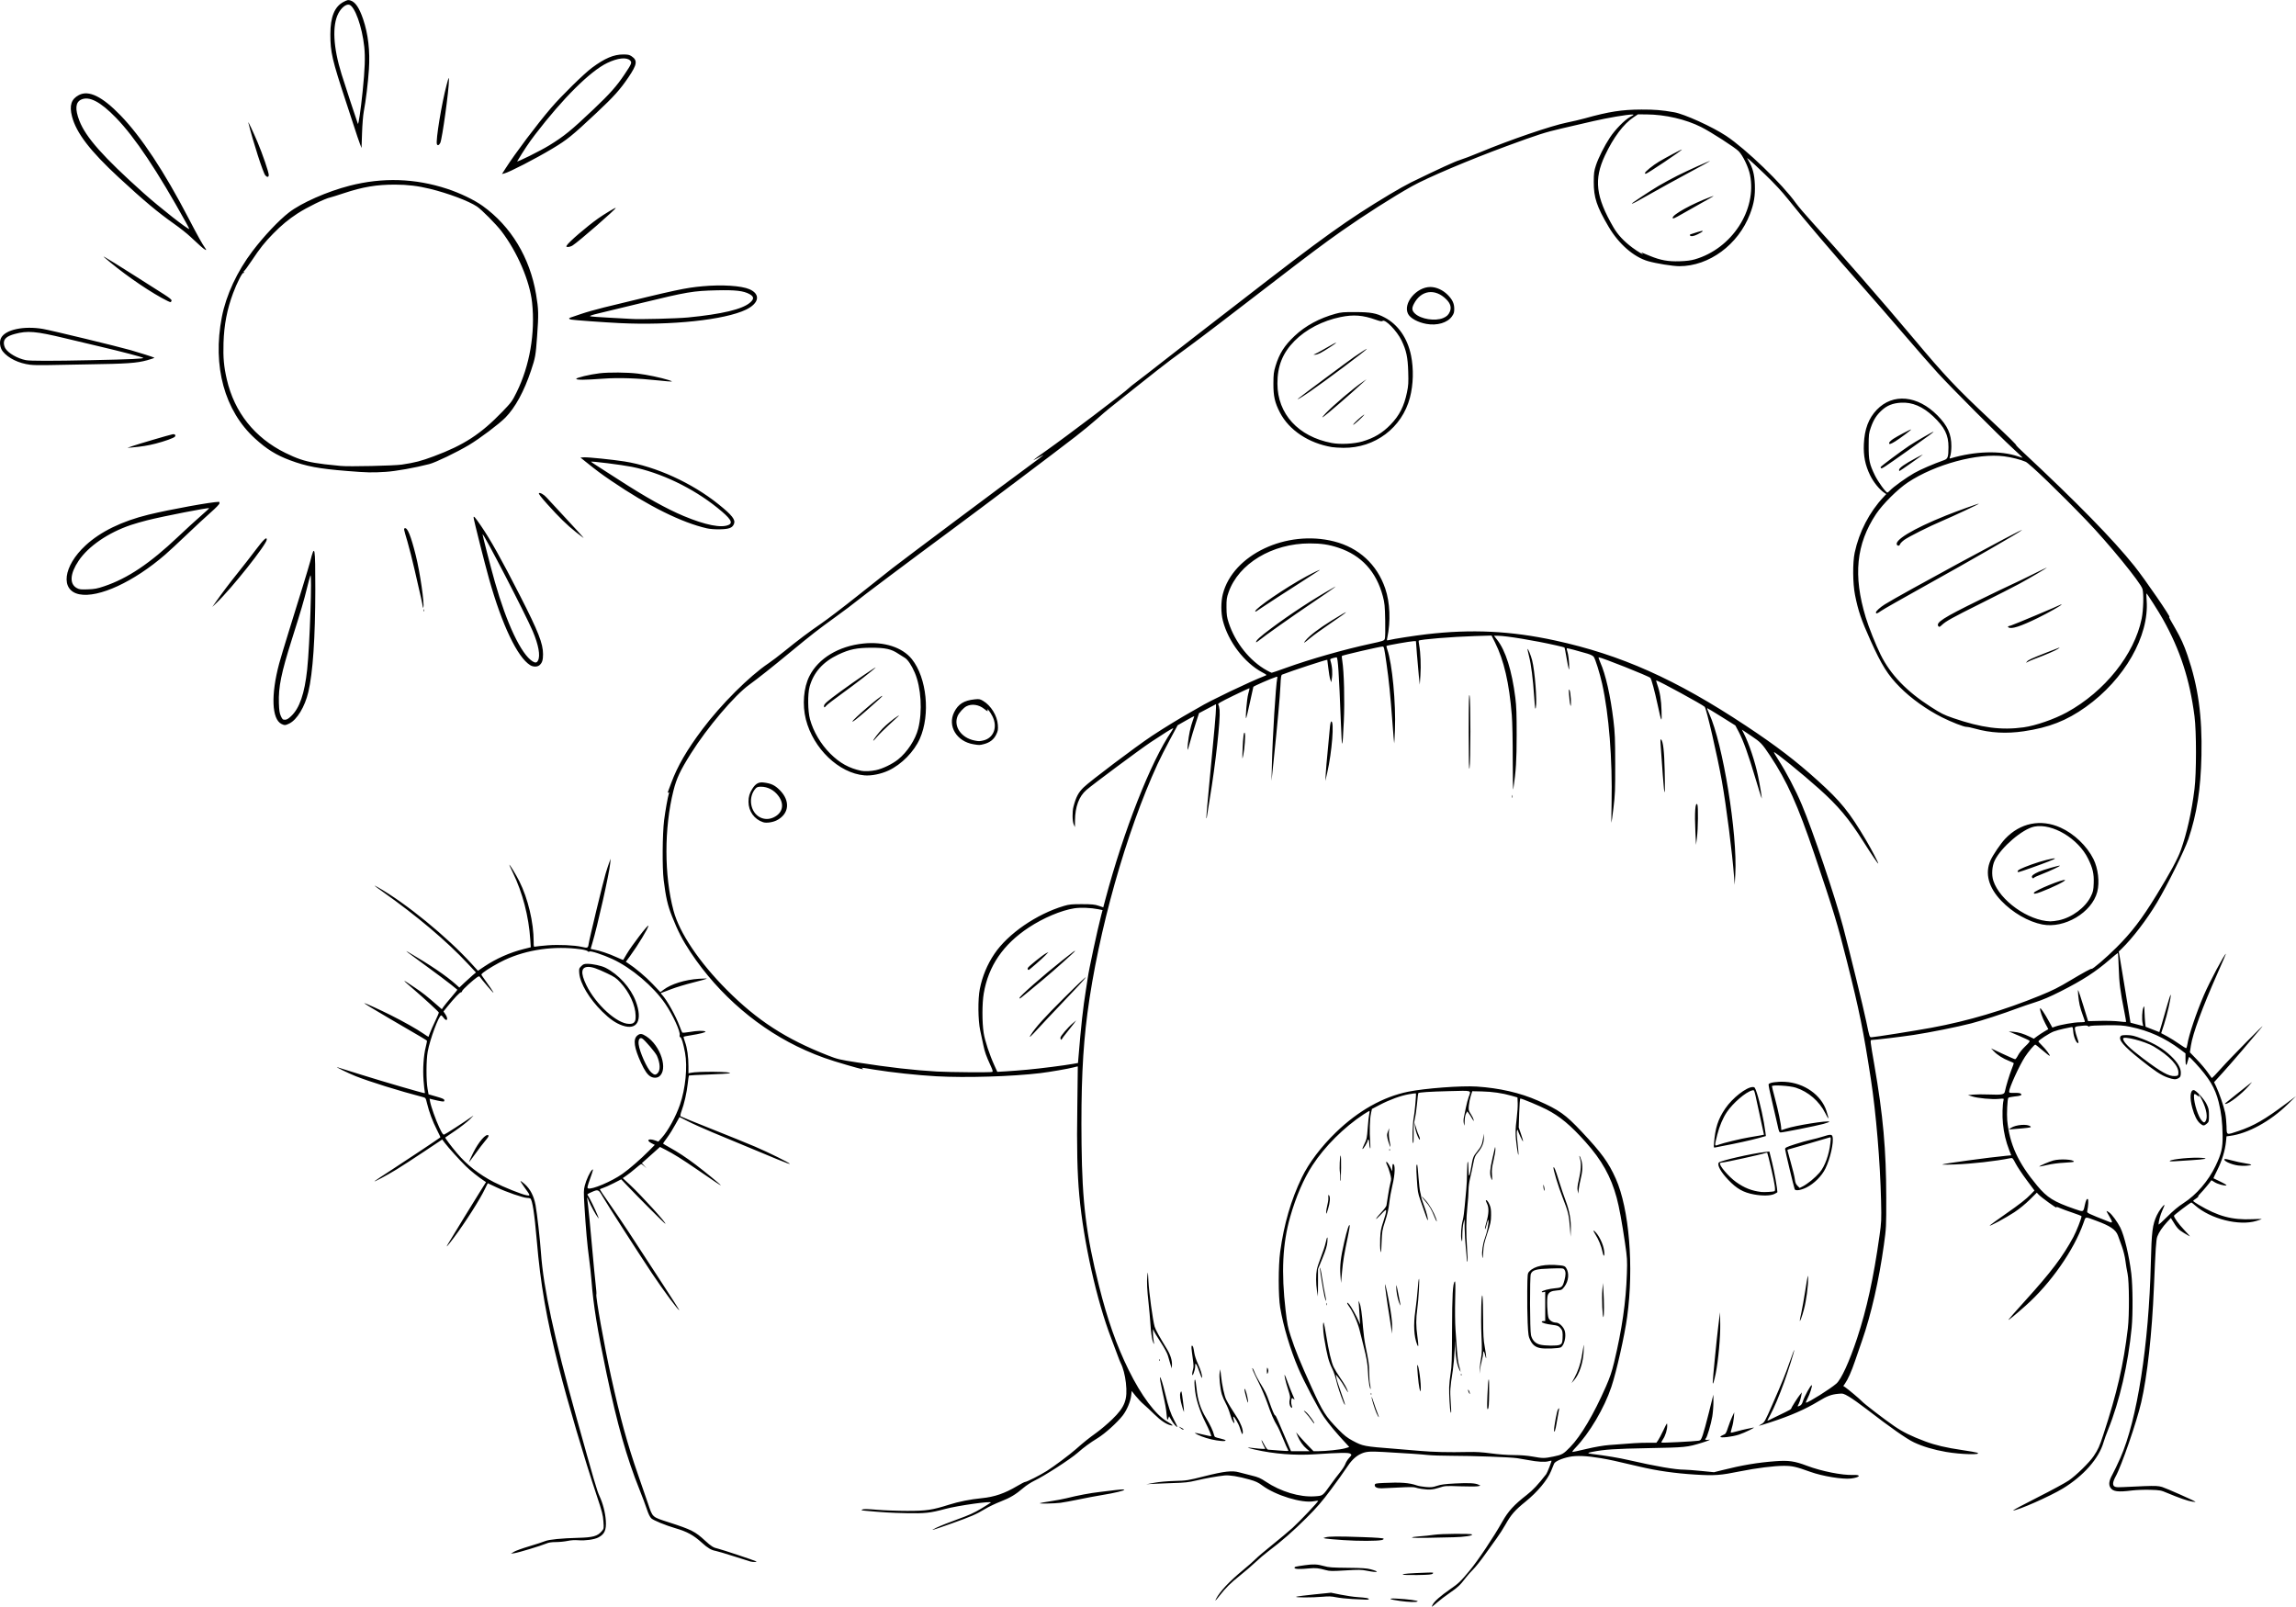 <?xml version="1.0" encoding="UTF-8"?>
<svg version="1.1" viewBox="0 0 2981.5 2086.7" xmlns="http://www.w3.org/2000/svg">
<g transform="translate(2190.6 339.65)">
<path d="m-330.18 1744.3c2.286-4.344 10.168-11.307 22.379-19.768 11.417-7.911 13.461-9.855 25.358-24.12 10.915-13.086 31.116-43.296 42.704-63.862 7.681-13.632 15.235-21.897 31.711-34.696 8.004-6.218 14.609-13.27 25.294-27.007 1.372-1.764 7.314-16.974 6.823-17.465-0.153-0.153-2.053 0.214-4.222 0.816-4.444 1.232-14.162 0.646-25.444-1.534-4.125-0.797-10.875-1.942-15-2.544-9.147-1.335-56.759-3.06-85.456-3.097-11.574-0.015-25.319-0.477-30.544-1.027-9.718-1.023-25.806-2.124-57.289-3.921-18.968-1.083-23.664-0.62-30.842 3.042-6.223 3.175-11.729 8.743-17.526 17.725-2.944 4.561-11.963 17.161-20.042 28-11.723 15.728-18.134 23.156-31.745 36.78-16.728 16.744-32.646 30.674-49.556 43.367-4.675 3.509-12.1 9.818-16.5 14.019-4.4 4.201-13.4 11.948-20 17.216-12.608 10.063-18.865 16.239-26.923 26.576-5.127 6.577-6.42 7.732-4.476 4 5.003-9.605 17.277-22.703 34.898-37.239 6.875-5.671 14.3-12.207 16.5-14.523 2.2-2.316 11.875-10.536 21.5-18.267 9.625-7.731 21.511-17.693 26.413-22.138 9.419-8.541 33.999-34.503 33.314-35.188-0.222-0.222-2.748 0.041-5.613 0.585-15.418 2.924-49.726-7.571-67.114-20.53-5.185-3.864-8.524-5.416-16.5-7.67-14.414-4.072-26.069-5.957-32.5-5.254-10.239 1.119-24.448 3.647-36.5 6.494-10.194 2.409-14.86 2.917-31 3.377-10.45 0.298-22.375 0.771-26.5 1.05l-7.5 0.508 10.425-1.934c6.312-1.171 16.767-2.109 26.5-2.378 15.531-0.429 16.836-0.636 38.575-6.115 25.67-6.469 36.056-7.645 45-5.095 3.025 0.862 10.225 2.712 16 4.111 8.916 2.159 11.74 3.373 18.717 8.042 19.258 12.888 43.936 20.312 63.283 19.036 10.933-0.721 10.226-0.201 21.234-15.621 3.337-4.675 8.639-11.682 11.781-15.572s6.279-8.786 6.97-10.881c0.691-2.095 2.874-5.598 4.85-7.785 3.498-3.871 3.541-4.016 1.629-5.459-2.173-1.641-13.526-1.468-45.963 0.699-25.842 1.726-53.128-0.417-78.285-6.149-5.107-1.164-9.122-2.279-8.922-2.479 0.2-0.2 3.703 0.071 7.785 0.601 4.082 0.53 9.117 0.977 11.189 0.994l3.767 0.031-2.517-4.967c-1.384-2.732-2.495-5.544-2.468-6.25 0.027-0.706 1.608 1.754 3.514 5.467 2.255 4.393 4.071 6.754 5.201 6.76 0.955 0.01 7.076 0.479 13.602 1.051s12.103 0.804 12.392 0.514c0.29-0.29 0.085-1.1-0.456-1.801-0.54-0.701-3.354-7.1-6.254-14.22-2.899-7.12-6.424-14.77-7.833-17-3.853-6.096-7.708-15.05-12.597-29.259-2.421-7.037-7.561-19.095-11.42-26.795-6.747-13.462-9.535-20.174-7.476-18 0.521 0.55 1.72 3.102 2.665 5.672 0.945 2.57 3.983 8.402 6.752 12.96 6.879 11.327 8.47 14.595 12.004 24.668 4.161 11.858 6.958 18.255 7.764 17.757 0.609-0.376 3.68 6.496 16.396 36.693l4.106 9.75h12.023 12.023l-3.733-3.077c-4.527-3.732-9.068-10.167-11.732-16.625l-1.979-4.798 4.714 5.5c2.593 3.025 7.687 8.537 11.321 12.25l6.607 6.75h5.922c9.804-0.01 28.547-1.994 34.672-3.679 3.163-0.87 5.75-1.683 5.75-1.807 0-0.124-2.138-2.483-4.75-5.242-10.79-11.394-22.125-24.978-27.997-33.552-7.307-10.669-25.91-45.984-33.3-63.217-10.431-24.325-19.565-54.888-23.608-79-2.504-14.931-2.502-54.273 0-72.5 4.963-36.104 14.08-67.393 28.119-96.5 9.105-18.878 25.011-39.951 44.159-58.506 28.963-28.065 61.15-46.193 93.874-52.872 21.681-4.425 69.212-8 89-6.693 29.753 1.964 56.271 8.054 79.5 18.254 27.506 12.079 35.816 17.975 56.803 40.304 26.005 27.667 34.938 39.968 44.356 61.074 17.419 39.038 23.641 114.63 14.768 179.44-3.362 24.552-13.846 71.087-20.502 91-9.212 27.56-28.431 60.093-46.818 79.25-2.85 2.969-4.402 5.246-3.573 5.242 0.806 0 9.116-1.816 18.466-4.026 10.612-2.508 21.509-4.377 29-4.974 30.933-2.466 38.806-2.936 49.682-2.963l11.682-0.029 2.131-2.993c1.172-1.646 4.325-7.609 7.005-13.25 4.733-9.96 4.876-10.139 4.937-6.188 0.083 5.39-2.323 13.247-5.482 17.902-1.405 2.07-2.301 4.017-1.991 4.327 0.598 0.598 42.895-1.54 48.13-2.434 2.779-0.474 3.334-1.206 5.455-7.196 1.298-3.667 4.94-17.018 8.093-29.668l5.732-23 0.059 9.5c0.033 5.225-0.616 13.664-1.441 18.752-1.601 9.874-6.914 27.773-8.543 28.779-1.744 1.077-0.071 2.214 2.527 1.718 5.806-1.11 1.83 0.879-7.536 3.769-19.098 5.894-20.969 6.081-69.94 7.001-43.214 0.812-56.038 1.665-72.296 4.811-6.378 1.234-6.782 1.905-1.546 2.571 20.783 2.645 35.695 5.134 48.842 8.154 35.128 8.069 60.598 12.453 72.242 12.436 2.892 0 12.726 0.734 21.854 1.641l16.596 1.648 10.404-2.619c26.072-6.562 46.05-9.92 69.404-11.664 17.151-1.281 24.982-0.147 41 5.934 18.638 7.076 46.025 12.512 59.92 11.893 11.29-0.503 8.947 3.231-2.92 4.653-10.683 1.28-36.928-3.013-52.366-8.566-18.928-6.809-23.77-7.912-34.71-7.912-12.682 0-35.885 2.899-56.238 7.027-26.258 5.325-33.565 5.869-58.437 4.347-26.746-1.637-49.673-4.899-72.75-10.353-31.674-7.485-38.369-8.944-50.5-11.008-17.87-3.039-31.417-3.606-40.602-1.698-10.025 2.082-18.621 5.927-19.848 8.877-0.528 1.269-2.336 5.682-4.018 9.807-4.682 11.484-17.728 27.08-32.958 39.399-13.915 11.256-18.907 16.961-26.156 29.894-2.838 5.064-7.953 13.031-11.366 17.706s-10.521 14.575-15.796 22-11.918 15.75-14.765 18.5c-2.846 2.75-7.231 7.7-9.742 11-7.298 9.588-10.147 12.273-20.75 19.55-5.5 3.775-12.841 9.358-16.314 12.407-3.473 3.049-6.522 5.543-6.776 5.543-0.254 0 0.189-1.238 0.985-2.75zm156.94-192.32c11.059-2.254 12.783-3.228 21.497-12.149 13.964-14.296 30.716-42.644 46.547-78.766 5.172-11.802 7.7-19.293 10.63-31.5 10.228-42.623 15.396-78.504 16.588-115.18 0.573-17.611 0.413-20.196-2.468-39.872-3.964-27.075-7.545-46.538-10.756-58.459-7.451-27.661-19.301-48.907-40.531-72.669-19.411-21.726-33.224-33.231-50.634-42.174-9.256-4.754-31.829-14.158-33.986-14.158-0.517 0-1.185 8.308-1.507 18.75l-0.58 18.75 3.007 8.841c1.654 4.862 2.817 9.03 2.585 9.263-0.54 0.54-6.709-12.793-6.793-14.683-0.035-0.781-0.476-0.393-0.98 0.863-0.592 1.475-0.367 7.046 0.635 15.733 2.02 17.506 1.36 21.658-0.872 5.484-2.124-15.391-2.156-22.454-0.173-37.742 0.851-6.559 1.413-15.247 1.25-19.306l-0.297-7.381-7.721-2.209c-11.871-3.396-25.058-5.307-38.626-5.598l-12.346-0.265-1.93 6c-1.062 3.3-2.186 8.925-2.498 12.5-0.527 6.037-0.353 6.82 2.449 11 1.659 2.475 3.297 5.85 3.639 7.5 0.532 2.568 0.26 2.352-1.888-1.5-1.381-2.475-3.374-5.59-4.429-6.923l-1.919-2.423-1.615 3.123c-0.979 1.893-1.655 5.802-1.716 9.923-0.094 6.39-0.156 6.564-1.017 2.893-0.576-2.454-0.545-5.614 0.083-8.5 0.55-2.526 1.72-8.194 2.6-12.594 0.88-4.4 2.463-10.402 3.517-13.339 3.312-9.225 5.514-8.549-25.333-7.774-25.446 0.64-39.058 1.538-40.079 2.644-0.238 0.258-0.93 6.148-1.538 13.091-0.608 6.943-1.899 15.943-2.869 20-1.279 5.351-1.718 10.94-1.601 20.347 0.113 8.999-0.14 12.428-0.827 11.202-1.223-2.186-0.504-26.212 0.993-33.171 1.181-5.492 3.426-30.578 2.793-31.211-0.218-0.218-4.3 0.286-9.072 1.119-10.808 1.887-25.012 7.075-38.05 13.898l-10 5.233-1.27 5.981c-1.555 7.328-1.986 23.589-0.978 36.981 0.478 6.355 0.412 9.271-0.18 8-0.512-1.1-0.964-3.886-1.002-6.191-0.039-2.305-0.52-4.469-1.07-4.809s-1 0.157-1 1.103c0 2.02-6.011 11.719-6.784 10.946-0.29-0.29 0.893-3.344 2.629-6.788 2.848-5.652 3.254-7.624 4.17-20.261 0.558-7.7 1.433-15.787 1.945-17.972 0.511-2.185 0.735-4.167 0.497-4.405s-3.701 1.727-7.695 4.367c-25.754 17.021-50.418 41.603-66.55 66.329-11.311 17.336-21.555 41.111-28.945 67.181-9.807 34.596-11.607 71.668-5.875 121 2.035 17.511 2.999 22.396 6.615 33.5 6.014 18.469 12.31 33.924 27.107 66.542 14.496 31.954 18.277 37.888 35.04 54.994 7.412 7.563 11.18 10.52 18.215 14.294 13.456 7.218 14.538 7.424 55.63 10.615 6.875 0.534 20.825 1.696 31 2.582 18.682 1.628 37.864 2.086 63.5 1.516 10.179-0.226 18.317 0.271 29.819 1.823 9.426 1.271 21.348 2.148 29.5 2.17 8.861 0.023 17.38 0.699 24.181 1.918 13.607 2.439 15.262 2.438 27.339-0.023zm0.691-34.512c-0.045-4.511 3.581-23.825 4.954-26.39 1.665-3.11 2.063-2.128 1.016 2.503-0.493 2.182-1.598 8.4-2.455 13.817-1.662 10.511-3.461 15.662-3.516 10.07zm-230.6-21.974c-2.41-5.45-6.503-18.915-6.361-20.925 0.04-0.561 1.326 2.805 2.857 7.48 1.532 4.675 3.743 10.862 4.913 13.75 2.833 6.99 1.709 6.746-1.409-0.305zm96.172-1.552c-0.884-2.791-2.051-23.613-1.787-31.893 0.149-4.675 1.03-13 1.957-18.5 1.399-8.295 1.704-17.844 1.795-56 0.107-45.192 0.973-60.537 3.552-62.951 0.827-0.774 0.959 5.372 0.502 23.451-0.353 13.975-0.172 30.729 0.421 39 0.572 7.975 1.435 20.35 1.918 27.5 0.483 7.15 1.578 15.475 2.433 18.5 2.703 9.566 2.808 10.619 0.597 6-3.058-6.388-4.968-17.459-5.147-29.838-0.149-10.317-0.179-10.16-0.913 4.838-0.417 8.525-1.491 20.225-2.385 26-3.562 22.992-3.78 26.206-2.751 40.524 0.936 13.022 0.883 16.754-0.19 13.369zm47.883-21.327c0.978-26.012 2.569-28.384 2.257-3.366-0.188 15.067-0.566 20.006-1.607 21-1.148 1.096-1.25-1.673-0.65-17.634zm-186.99 8.792c-3.46-8.265-7.717-21.231-9.561-29.128-1.062-4.548-3.221-10.848-4.797-14-4.794-9.587-6.705-16.794-10.67-40.23-1.597-9.439-1.922-22.851-0.473-19.5 0.476 1.1 1.829 8.075 3.008 15.5 3.215 20.256 6.846 35.669 9.876 41.913 1.491 3.073 5.222 9.187 8.291 13.587 5.795 8.308 9.074 14.218 10.262 18.5 0.382 1.375-1.201-0.875-3.518-5-2.317-4.125-5.998-9.75-8.182-12.5l-3.97-5 0.722 4.5c0.397 2.475 3.152 11.21 6.123 19.41s5.199 15.112 4.953 15.358c-0.246 0.246-1.175-1.288-2.063-3.41zm35.577-10.941c0.048-1.165 0.285-1.402 0.604-0.604 0.289 0.722 0.253 1.584-0.079 1.917-0.332 0.332-0.569-0.258-0.525-1.312zm127.05-2.042c-0.66-1.448-0.971-2.863-0.69-3.143s0.985 0.74 1.565 2.268 0.891 2.942 0.69 3.143c-0.201 0.201-0.905-0.82-1.565-2.268zm-63.864-4.875c-1.288-5.352-3.492-29.602-2.757-30.336 1.613-1.613 5.197 25.175 4.326 32.336-0.327 2.687-0.49 2.478-1.568-2zm-65.198-4.524c-0.708-3.562-1.449-10.976-1.648-16.476-0.385-10.635-1.595-17.787-5.798-34.25-1.439-5.638-3.748-14.862-5.131-20.5-2.513-10.246-9.059-24.824-14.173-31.566-2.917-3.846-2.349-5.632 0.661-2.076 2.623 3.099 9.805 15.905 12.223 21.796l1.887 4.596-0.554-11c-0.305-6.05-0.776-13.025-1.048-15.5l-0.495-4.5 1.425 3c1.676 3.528 3.162 13.977 4.551 32 0.551 7.15 1.962 17.725 3.135 23.5 4.375 21.537 4.823 24.733 4.862 34.701 0.022 5.61 0.527 12.473 1.123 15.251 0.596 2.778 0.899 5.601 0.675 6.275-0.225 0.674-0.988-1.689-1.695-5.251zm266.34-9.105c4.468-8.141 7.973-18.237 9.52-27.427 0.643-3.819 1.583-9.419 2.089-12.444 0.785-4.696 0.861-4.038 0.515 4.5-0.621 15.344-5.623 30.556-12.662 38.5l-3.101 3.5 3.639-6.629zm-147.32-4.454c0.048-1.165 0.285-1.402 0.604-0.604 0.289 0.722 0.253 1.584-0.079 1.917-0.332 0.332-0.569-0.258-0.525-1.312zm24.417-7.417c0.177-3.575 0.971-9.897 1.764-14.048 1.182-6.191 1.268-11.467 0.473-29.33-1.021-22.952-0.034-59.192 1.377-50.621 0.408 2.475 0.775 15.776 0.816 29.557 0.061 20.53 0.435 27.024 2.074 35.943 2.163 11.77 2.588 19.412 0.631 11.327-1.373-5.673-2.626-7.207-2.647-3.244-0.01 1.604-0.73 5.617-1.602 8.917s-1.952 8.7-2.398 12l-0.811 6 0.323-6.5zm79.004-26.854c-6.519-1.18-10.318-4.074-13.27-10.107-2.46-5.029-2.746-6.912-3.488-23.008-0.445-9.642-0.681-27.958-0.525-40.702 0.283-23.159 0.284-23.173 2.783-25.847 6.628-7.094 20.622-9.849 39.83-7.841 5.115 0.535 6.404 1.067 7.824 3.236 4.319 6.593 3.383 17.169-2.164 24.434-3.239 4.242-3.604 4.426-9.732 4.918-7.285 0.585-10.222 2.062-11.833 5.953-1.559 3.764-0.746 26.406 1.082 30.145 1.604 3.278 5.69 5.673 9.693 5.68 4.038 0.01 9.877 5.713 11.317 11.06 1.979 7.348-0.86 18.707-5.266 21.072-2.601 1.396-20.348 2.079-26.252 1.01zm24.934-4.298c2.81-1.28 3.346-2.509 3.643-8.348 0.414-8.149-0.068-10.46-2.827-13.546-2.39-2.675-3.732-3.201-10.245-4.019-8.476-1.064-14.005-2.648-14.005-4.012 0-0.507 1.021-0.922 2.268-0.922h2.268v-19.05-19.05l-2.268 0.569c-1.248 0.313-2.268 0.128-2.268-0.411 0-1.486 9.591-4.035 17.827-4.739 8.401-0.718 9.357-1.573 11.735-10.507 1.82-6.838 1.806-10.842-0.047-13.488-1.439-2.055-1.999-2.104-18.25-1.588-18.612 0.591-23.363 1.908-25.438 7.054-1.498 3.714-1.283 73.514 0.245 79.581 1.629 6.47 5.471 10.553 11.438 12.154 6.208 1.666 22.53 1.869 25.924 0.322zm-185.22-0.426c-4.124-10.306-4.948-25.483-2.359-43.425 1.151-7.973 2.526-20.507 3.057-27.853 0.531-7.346 1.276-13.646 1.655-14 1.042-0.972-0.489 26.906-2.129 38.78-1.846 13.363-1.818 22.295 0.112 36.135 1.657 11.878 1.553 15.083-0.336 10.363zm-33.53-20.422c-0.448-3.575-1.686-11.675-2.752-18-2.548-15.121-5.877-39.39-5.461-39.806 0.62-0.62 4.429 17.314 7.02 33.049 1.651 10.03 2.486 18.558 2.299 23.5l-0.292 7.757-0.814-6.5zm273.96-27.876c-0.367-7.693-0.326-17.956 0.092-22.806l0.76-8.818 0.634 10c0.945 14.907 0.951 32.823 0.01 34.306-0.476 0.75-1.112-4.648-1.496-12.682zm-358.49-4.123c0-1.375 0.227-1.938 0.504-1.25s0.277 1.812 0 2.5-0.504 0.125-0.504-1.25zm94.544-2.228c-2.046-5.508-3.734-15.027-3.582-20.206 0.099-3.383 0.354-2.806 1.519 3.434 0.77 4.125 2.026 10.425 2.793 14 0.766 3.575 1.273 6.622 1.126 6.772-0.147 0.15-0.982-1.65-1.855-4zm-96.927-8.423c-1.642-7.471-5.774-32.838-5.774-35.449 0-3.876 1.194 1.352 3.005 13.154 1.135 7.395 2.763 16.448 3.617 20.117s1.402 7.427 1.216 8.35c-0.186 0.923-1.115-1.854-2.064-6.171zm-9.653-6.89c-1.383-9.3-1.44-20.506-0.139-27.366 0.54-2.849 3.023-10.34 5.517-16.646 2.494-6.306 5.153-14.412 5.907-18.013 1.863-8.886 3.006-9.434 2.261-1.083-0.454 5.092-2.096 10.486-6.39 21l-5.778 14.148v17.75c0 9.763-0.058 17.75-0.128 17.75-0.071-1e-4 -0.633-3.394-1.25-7.541zm30.494-19.959c-0.943-12.323 0.272-22.837 5.027-43.5 3.572-15.527 6.197-23.507 7.021-21.347 0.242 0.634-0.734 6.709-2.167 13.5-5.083 24.073-6.487 32.514-7.793 46.847l-1.322 14.5-0.765-10zm164.35-19.083c-0.016-1.054-0.682-8.217-1.479-15.917s-1.499-19.4-1.56-26l-0.11-12-1.391 5c-0.765 2.75-1.445 9.725-1.511 15.5-0.103 9.077-0.253 9.958-1.104 6.5-1.225-4.979-0.36-18.198 1.668-25.5 0.84-3.025 1.989-11.35 2.553-18.5s1.462-16.856 1.995-21.568c0.533-4.712 1.014-15.287 1.069-23.5 0.105-15.683 1.595-16.848 1.831-1.432 0.16 10.425 1.311 9.11 3.536-4.042 2.125-12.557 2.634-13.882 7.737-20.148 5.221-6.41 6.538-9.378 7.685-17.311l0.867-6 0.1 5.5c0.121 6.633-2.325 12.541-7.963 19.236-3.581 4.252-4.192 5.811-5.982 15.251-1.096 5.783-2.875 13.961-3.952 18.174-1.083 4.234-1.968 11.053-1.979 15.249-0.011 4.175-0.677 13.665-1.48 21.09-1.751 16.186-1.884 34.142-0.411 55.422 0.599 8.653 0.824 15.998 0.5 16.322-0.324 0.324-0.602-0.274-0.619-1.328zm19.874-5.173c-0.918-5.956 0.606-16.567 3.481-24.244 2.735-7.302 5.148-19.506 4.453-22.516-0.371-1.606-0.593-1.413-1.164 1.016-1.712 7.279-2.925 10.917-3.295 9.88-0.22-0.616 0.577-4.441 1.771-8.5 3.224-10.964 3.565-18.977 1.026-24.11-1.132-2.288-1.876-4.342-1.653-4.565 0.945-0.945 2.902 1.364 4.809 5.675 1.604 3.625 2.025 6.584 1.953 13.73-0.081 8.058-0.642 10.77-4.862 23.5-3.99 12.036-4.86 16.027-5.316 24.391-0.443 8.118-0.669 9.199-1.201 5.744zm156.16-5.812c-1.548-7.543-5.102-16.358-9.117-22.615-3.86-6.016-3.238-7.272 1.05-2.118 4.51 5.421 8.822 14.919 9.92 21.849 1.297 8.188-0.264 10.62-1.852 2.884zm-288.4-1.747c-0.466-2.648-0.634-9.848-0.374-16 0.4-9.475 1.031-12.831 4.123-21.95 2.008-5.921 3.632-11.996 3.609-13.5-0.039-2.548-0.53-2.221-7.16 4.765-3.915 4.125-6.536 6.375-5.824 5 0.712-1.375 3.909-5.248 7.104-8.606 3.196-3.358 6.028-7.183 6.293-8.5 0.265-1.317 1.218-7.344 2.116-13.394s2.273-13.29 3.054-16.089c1.297-4.65 1.246-5.716-0.599-12.372-1.11-4.006-2.676-8.556-3.481-10.112s-1.463-3.356-1.463-4.001c0-2.262 2.877 1.137 5.433 6.42l2.494 5.153 0.037-4.75c0.02-2.612 0.438-4.75 0.929-4.75 3.128 0 2.759 13.203-0.772 27.69-1.584 6.496-3.417 16.761-4.075 22.811-0.832 7.651-2.442 14.806-5.29 23.5-3.861 11.788-4.129 13.382-4.702 28-0.504 12.85-0.753 14.677-1.454 10.685zm246.11-29.185c-1.217-16.88-2.362-21.73-9.21-39.017-5.995-15.133-13.242-39.071-12.157-40.157 0.903-0.903 2.543 3.247 7.164 18.132 2.511 8.088 6.351 19.401 8.534 25.141 4.904 12.896 7.131 25.286 6.751 37.566l-0.289 9.335-0.793-11zm-175.74-14.214c-3.989-10.051-6.622-14.619-11.866-20.594-6.591-7.508-6.638-8.818-0.06-1.668 4.926 5.355 10.809 15.458 13.591 23.343 2.185 6.192 0.888 5.35-1.664-1.081zm-12.134-4.067c-1.468-4.245-4.296-12.3-6.284-17.9-3.328-9.372-3.703-11.582-4.712-27.785-0.973-15.618-0.839-19.879 0.579-18.45 0.228 0.229 0.922 7.392 1.542 15.917 0.621 8.525 1.64 17.3 2.264 19.5s1.227 5.125 1.339 6.5c0.112 1.375 1.843 6.681 3.847 11.792 3.147 8.027 5.673 18.274 4.48 18.176-0.212-0.017-1.587-3.505-3.055-7.75zm-128.78-2.074c-0.029-1.846 0.65-6.072 1.511-9.393 0.86-3.32 1.49-7.435 1.399-9.144-0.244-4.573-0.042-5.276 1.037-3.607 1.613 2.495 1.056 9.057-1.485 17.5-1.869 6.212-2.42 7.25-2.461 4.644zm326.57-28.77c-0.546-2.964-0.156-6.626 1.384-13 2.949-12.207 3.593-22.748 1.717-28.107-0.815-2.328-1.093-3.993-0.618-3.699 0.475 0.294 1.599 3.063 2.498 6.154 1.825 6.279 1.417 14.451-1.238 24.75-0.847 3.285-1.864 8.685-2.261 12l-0.722 6.028-0.76-4.126zm-43.937-1.4c-0.364-1.361-0.623-3.599-0.575-4.974 0.062-1.796 0.347-1.392 1.009 1.433 1.015 4.33 0.626 7.505-0.434 3.541zm-264.43-14.017c0.3-1.949 0.165-5.549-0.3-8-0.872-4.595-0.13-21.958 0.938-21.956 0.951 0 0.638 31.801-0.321 32.695-0.478 0.446-0.619-0.775-0.317-2.739zm195.84-1.106c-1.756-5.037-1.299-11.225 1.826-24.722 1.608-6.946 3.131-13.529 3.384-14.629 0.253-1.1 0.512-0.127 0.576 2.161 0.064 2.289-1.051 9.039-2.478 15-2.074 8.667-2.478 12.292-2.013 18.089 0.32 3.987 0.406 7.25 0.192 7.25s-0.883-1.417-1.487-3.149zm-132.02-36.434c0.048-1.165 0.285-1.402 0.604-0.604 0.289 0.722 0.253 1.584-0.079 1.917-0.332 0.332-0.569-0.258-0.525-1.312zm-1.009-9.925c-2.388-7.732-2.454-9.682-0.486-14.491l1.432-3.5-0.491 5c-0.27 2.75 0.17 8.119 0.978 11.931 0.808 3.812 1.282 7.118 1.053 7.347-0.229 0.229-1.347-2.6-2.486-6.286zm37.623-8.104c-1.544-3.603-3.004-8.876-3.245-11.719l-0.439-5.168 1.831 6.5c1.007 3.575 2.607 7.993 3.556 9.818 0.949 1.825 1.586 4.173 1.415 5.219-0.196 1.199-1.347-0.517-3.118-4.649zm-22.693 604.07c-14.472-1.998-16.868-3.613-4.5-3.034 14.136 0.662 28.961 2.673 27.331 3.707-1.846 1.17-11.548 0.884-22.831-0.673zm-62-2.483c-7.425-0.393-16.875-1.421-21-2.285-5.964-1.249-9.547-1.385-17.5-0.663-13.25 1.202-38.106 1.136-34-0.089 1.65-0.492 12.435-1.854 23.966-3.026l20.966-2.13 12.534 2.546c6.894 1.4 16.584 2.817 21.534 3.149 11.4 0.765 15.628 1.512 14.932 2.638-0.588 0.952-0.843 0.95-21.432-0.14zm65.598-31.811c-0.57-0.923 9.052-1.68 31.175-2.453 8.398-0.294 9.127-0.177 7.717 1.235-1.272 1.274-4.914 1.616-19.927 1.87-11.044 0.187-18.607-0.073-18.965-0.651zm-46.957-4.974c-6.857-1.371-10.362-1.417-27.5-0.367-17.558 1.076-20.278 1.029-25.642-0.443-9.148-2.511-13.362-2.951-21-2.193-12.414 1.232-19.5 1.001-19.5-0.636 0-1.494 0.62-1.654 13.692-3.519 10.588-1.511 15.984-1.27 24.328 1.085 6.51 1.837 10.527 2.139 30.98 2.33 18.7 0.174 24.828 0.576 30 1.967 12.854 3.456 9.163 4.68-5.359 1.778zm-800.14-11.914c-1.1-0.273-10.775-3.317-21.5-6.764s-21.279-6.583-23.454-6.97c-5.896-1.049-10.437-3.714-17.982-10.551-11.048-10.012-19.2-14.488-34.565-18.98-12.681-3.707-28.359-10.131-31.22-12.793-1.818-1.691-3.774-5.713-5.895-12.122-1.746-5.275-6.022-16.674-9.503-25.332-16.479-40.985-28.826-84.539-42.825-151.07-11.857-56.35-16.979-88.005-19.53-120.69-0.622-7.975-2.011-20.8-3.086-28.5-2.244-16.071-4.297-39.276-6.018-68-1.071-17.873-1.022-20.691 0.456-26.5 1.958-7.695 6.744-17.897 9.614-20.494 1.694-1.534 1.274 0.319-2.465 10.858-3.962 11.169-4.309 12.784-2.861 13.339 4.836 1.856 30.389-8.958 44.506-18.834 8.87-6.205 24.074-19.438 34.712-30.21l7.386-7.479-4.136-2.11c-7.694-3.925-4.072-6.722 4.698-3.628l4.086 1.442 4.535-5.044c8.099-9.008 18.084-27.217 23.491-42.839 7.218-20.854 10.004-49.307 6.609-67.5-2.321-12.441-4.479-19.534-6.138-20.17-0.881-0.338-1.196-1.361-0.848-2.748 1.149-4.577-8.847-26.265-18.846-40.892-15.308-22.392-43.76-46.443-68.42-57.838-12.435-5.746-28.433-10.988-29.878-9.789-0.768 0.637-1.552 0.488-2.322-0.44-0.64-0.771-4.637-1.884-8.883-2.474-34.165-4.744-69.658 0.236-98.986 13.888-8.88 4.134-22.879 12.371-27.691 16.294-2.709 2.209-2.835 2.58-1.5 4.423 9.177 12.667 15.097 21.439 14.723 21.814-0.369 0.369-15.357-17.126-17.93-20.928-0.909-1.343-4.276 0.996-14.384 9.989-4.648 4.136-8.451 8.161-8.451 8.945 0 0.784-0.63 1.426-1.4 1.426-1.522 0-8.779 7.62-17.316 18.183l-5.402 6.683 2.675 4.042c4.07 6.15 1.657 10.01-2.558 4.092-1.175-1.65-2.55-3-3.055-3-3.084 0-14.599 30.902-17.523 47.023-2.039 11.242-2.135 37.566-0.177 48.477l1.256 7 10.25 2.946c8.35 2.4 10.25 3.297 10.25 4.838 0 1.664-0.511 1.811-4.25 1.221-2.337-0.369-6.657-1.277-9.598-2.019l-5.348-1.348 0.666 3.681c1.179 6.508 7.241 23.595 11.939 33.649 3.635 7.779 4.926 9.675 6.329 9.297 1.657-0.446 25.387-15.764 35.262-22.76 3.896-2.761 3.613-2.336-2.111 3.168-3.636 3.496-12.186 10.138-19 14.759-6.814 4.622-12.542 8.518-12.728 8.658-0.536 0.403 7.508 11.13 15.176 20.237 12.885 15.305 28.64 27.675 48.085 37.755 12.323 6.388 36.502 16.085 42.442 17.022 5.207 0.822 5.239 0.931-3.237-10.883-3.047-4.246-5.172-7.721-4.724-7.721s2.841 1.783 5.317 3.962c7.293 6.42 12.103 15.717 14.247 27.538 2.002 11.04 5.776 44.341 7.026 62 3.233 45.664 16.76 108.45 45.999 213.5 22.957 82.479 26.655 95.111 29.868 102.03 4.614 9.933 7.603 21.468 8.334 32.164 0.834 12.191-1.631 17.66-9.861 21.881-5.125 2.628-16.99 4.279-25.579 3.558-4.792-0.402-9.642-0.104-14.315 0.879-3.888 0.818-10.668 1.487-15.068 1.487-5.754 0-9.314 0.559-12.685 1.992-6.74 2.866-35.875 11.664-41.185 12.438l-4.5 0.655 3.773-2.393c2.075-1.316 11.075-4.57 20-7.231 8.925-2.661 18.252-5.699 20.727-6.751 4.769-2.027 21.519-3.675 42.786-4.21 19.238-0.483 25.243-2.18 30.709-8.677 2.703-3.212 2.736-3.417 2.074-12.794-0.583-8.249-1.732-12.687-8.553-33.03-15.944-47.548-38.029-122.29-49.553-167.69-15.86-62.493-23.576-107.06-28.449-164.31-2.928-34.396-5.727-52.543-8.367-54.235-0.631-0.404-2.501-0.742-4.156-0.75-4.905-0.025-27.13-7.677-39.364-13.553-6.255-3.004-11.5-5.463-11.656-5.463-0.156 0-1.702 3.038-3.438 6.75-6.349 13.586-25.463 43.624-40.724 64-8.332 11.125-11.315 14.302-7.511 8 10.48-17.362 32.439-53.213 39.965-65.247l9.378-14.997-2.295-1.503c-7.285-4.772-18.194-13.494-23.865-19.081-8.284-8.162-22.63-24.024-27.212-30.089l-3.526-4.667-23.372 15.598c-12.854 8.579-29.053 19.083-35.996 23.342-12.11 7.43-30.458 17.19-28.376 15.094 0.55-0.553 10.9-7.404 23-15.223 16.83-10.876 59.864-39.569 62.368-41.584 0.202-0.163-1.89-4.705-4.649-10.095-5.458-10.661-9.941-22.696-12.681-34.039-1.743-7.216-1.762-7.243-5.893-8.311-29.361-7.587-68.79-19.866-86.934-27.075-8.727-3.467-27.573-12.654-23.666-11.536 0.85 0.243 15.25 4.745 32 10.003 27.136 8.519 79.128 23.654 81.273 23.658 0.45 9e-4 0.576-0.786 0.28-1.748s-0.998-7.521-1.562-14.575c-1.184-14.823-0.02-32.461 2.897-43.9 1.02-4.001 1.679-7.567 1.463-7.925-0.39-0.648-6.422-4.218-47.396-28.052-21.94-12.762-34.991-20.77-33.879-20.787 1.202-0.018 20.962 9.018 34.096 15.592 16.806 8.412 34.441 18.365 42.651 24.071 3.502 2.434 6.46 4.291 6.573 4.127 0.113-0.164 1.02-2.549 2.017-5.299 0.997-2.75 4.038-9.614 6.76-15.253 2.721-5.639 4.798-10.608 4.615-11.042-0.549-1.302-18.468-17.786-32.082-29.513-17.149-14.772-17.066-14.945 1.25-2.604 10.373 6.989 14.734 10.443 30.123 23.856l4.623 4.03 2.377-3.403c1.307-1.872 5.915-7.515 10.24-12.54s7.7-9.264 7.5-9.418-3.963-3.199-8.363-6.766c-4.4-3.567-19.025-14.518-32.5-24.334-25.295-18.427-28.984-21.281-23-17.792 28.736 16.755 49.418 30.784 62 42.055l4.5 4.031 6.5-6.18c3.575-3.399 8.432-7.803 10.793-9.786l4.293-3.606-10.793-11.572c-27.149-29.107-65.898-61.85-110.79-93.619-10.94-7.741-12.607-9.281-6-5.543 36.458 20.629 89.998 64.354 122.17 99.77l7.966 8.77 8.373-5.605c15.159-10.146 33.086-18.102 50.873-22.576l9.38-2.359-0.65-10c-1.949-29.985-10.064-61.147-22.648-86.968-2.672-5.482-4.75-10.077-4.617-10.209 0.551-0.551 8.836 13.076 13.049 21.464 11.217 22.334 18.607 53.426 18.607 78.283 0 6.928 0.07 7.13 2.266 6.579 1.246-0.313 8.446-1.062 16-1.665 13.924-1.112 35.149-0.144 44.234 2.018 7.544 1.795 8.172 1.53 8.874-3.751 0.782-5.873 18.564-79.597 22.01-91.25 1.382-4.675 3.428-10.975 4.545-14l2.031-5.5-0.559 6c-1.246 13.37-16.969 83.409-23.393 104.21-1.105 3.576-2.008 6.64-2.008 6.809 0 0.169 1.913 0.622 4.25 1.008 6.96 1.148 19.663 5.408 29.015 9.729 4.821 2.227 8.898 3.869 9.06 3.648 0.162-0.221 2.2-3.663 4.528-7.648 6.246-10.693 28.176-39.316 28.131-36.716-0.053 3.043-13.535 25.332-23.836 39.406l-5.448 7.444 2.396 1.556c9.724 6.316 23.299 17.718 32.074 26.941l10.395 10.925 3.968-3.028c9.854-7.519 27.979-13.162 46.034-14.333 6.014-0.39 10.686-0.44 10.383-0.112s-8.403 2.571-18 4.983-22.174 6.214-27.949 8.449-11.355 4.338-12.4 4.673c-1.844 0.591-1.839 0.675 0.144 2.833 6.403 6.968 17.758 27.302 22.741 40.724 1.531 4.125 3.099 7.853 3.484 8.284 0.385 0.431 4.658 0.094 9.496-0.75 9.759-1.702 18.306-1.965 20.416-0.629 1.486 0.941-6.207 2.924-19.881 5.122-4.125 0.663-7.813 1.39-8.196 1.615-0.383 0.225 0.386 3.282 1.708 6.793 2.81 7.465 4.488 19.396 4.488 31.905v8.893l2.75-0.65c8.926-2.111 55.912-1.64 50.75 0.509-1.1 0.458-13.357 1.219-27.238 1.691s-25.434 1.055-25.673 1.294c-0.239 0.239-0.944 5.158-1.565 10.929-1.215 11.295-4.585 26.071-8.071 35.388-1.192 3.186-1.782 6.162-1.31 6.615s18.407 7.784 39.857 16.292c21.45 8.508 47.1 18.931 57 23.16 17.379 7.425 45.841 21.531 45.046 22.326-0.638 0.638-11.454-3.769-100.05-40.762-12.1-5.053-26.689-11.625-32.42-14.606s-10.529-5.42-10.661-5.42c-0.132 0-2.555 4.332-5.385 9.628s-7.594 12.941-10.589 16.99c-2.995 4.05-5.445 7.561-5.445 7.802s3.487 2.353 7.75 4.692c11.374 6.242 22.337 13.453 34.75 22.858 11.808 8.947 32.5 25.911 32.5 26.644 0 0.516-9.113-5.55-31-20.634-18.235-12.567-30.896-20.485-40.8-25.517l-7.164-3.639-7.644 6.838c-4.204 3.761-9.5 8.494-11.768 10.519l-4.124 3.681 3 3.319 3 3.319-3.055-2.75c-1.68-1.512-3.392-2.75-3.804-2.75-0.412 0-3.808 2.632-7.545 5.849-3.737 3.217-8.961 7.338-11.607 9.159l-4.812 3.311 9.412 8.723c14.444 13.388 49.342 51.857 45.75 50.432-1.333-0.529-34.278-33.469-49.274-49.267l-7.872-8.293-9.771 4.981c-5.374 2.739-11.605 5.53-13.846 6.202-2.241 0.671-4.075 1.556-4.075 1.966 0 0.41 5.479 8.552 12.176 18.092 6.697 9.54 18.237 26.571 25.645 37.846 29.183 44.416 65.179 99.947 65.179 100.55 0 2.362-20.336-25.02-35.687-48.052-17.084-25.632-58.255-89.759-63.804-99.38-5.368-9.307-5.776-9.459-14.656-5.474-5.372 2.411-5.764 2.794-4.399 4.303 1.473 1.627 9.789 18.698 12.934 26.55 1.43 3.571 1.434 3.785 0.033 2-2.855-3.638-9.076-14.908-11.446-20.738-1.283-3.156-2.422-5.631-2.531-5.5-0.109 0.131 0.423 4.963 1.182 10.738s2.965 28.5 4.902 50.5 4.172 45.353 4.966 51.896 1.219 12.26 0.944 12.705c-1.324 2.143 10.213 66.8 19.164 107.4 11.745 53.27 21.157 87.496 34.924 127 4.217 12.1 10.038 28.975 12.937 37.5 6.25 18.385 4.909 17.184 27.316 24.444 29.365 9.515 33.808 11.771 46.918 23.83 7.789 7.164 10.897 9.105 16.305 10.183 4.005 0.798 47.727 15.341 50 16.631 1.648 0.935-3.926 1.071-7.5 0.183zm770-27.824c-11.55-0.781-22.125-1.709-23.5-2.063l-2.5-0.643 3-0.919c4.205-1.288 16.751-1.357 47.918-0.265 18.294 0.641 27.038 1.304 27.292 2.069 0.205 0.619-0.883 1.399-2.418 1.734-6.322 1.377-30.103 1.419-49.792 0.088zm89.054-3.359c-0.283-0.458 4.089-1.14 9.716-1.516 5.627-0.376 14.28-1.301 19.23-2.055 9.011-1.374 47.665-1.685 48.955-0.394 1.557 1.557-10.177 3.334-23.955 3.628-8.25 0.176-23.647 0.511-34.216 0.745-10.569 0.234-19.447 0.051-19.73-0.407zm-617.01-12.991c4.422-2.132 16.548-6.94 26.947-10.685 14.604-5.259 21.538-8.389 30.461-13.749 6.354-3.817 12.003-7.377 12.553-7.91 2.596-2.521-42.91 3.854-59.408 8.322-19.051 5.159-26.245 5.938-50.109 5.422-20.056-0.433-31.074-1.086-52.983-3.139-5.61-0.526-6.183-0.754-4.18-1.667 1.664-0.759 7.035-0.654 19 0.37 9.174 0.786 26.805 1.431 39.18 1.434 25.067 0.01 32.443-1.081 54.295-8 12.726-4.03 27.72-7.016 42.56-8.476 16.409-1.614 29.748-6.176 45.732-15.639 4.998-2.959 9.636-5.38 10.307-5.38 2.215 0 19.45-8.694 28.382-14.317 9.089-5.722 29.751-21.181 37.684-28.197 10.192-9.012 17.04-14.51 26.539-21.31 5.5-3.937 14.832-11.839 20.738-17.56 16.666-16.146 20.19-25.553 17.779-47.462-1.073-9.755-3.658-19.618-6.667-25.442-0.792-1.533-2.508-5.808-3.814-9.5s-5.119-13.853-8.475-22.58c-19.004-49.426-35.876-124.87-41.512-185.63-2.685-28.942-3.431-62.293-2.596-116 0.441-28.325 0.723-51.596 0.627-51.713-0.096-0.117-2.628 0.445-5.627 1.25-6.56 1.76-31.153 6.017-42.954 7.436-36.801 4.425-96.703 6.243-135.17 4.102-24.37-1.356-58.422-5.008-80.293-8.61-16.691-2.749-17.674-2.842-15.542-1.464 2.88 1.861-0.953 1-19.726-4.434-24.626-7.127-36.682-11.391-54.274-19.195-59.208-26.265-112.31-71.568-149.29-127.37-10.462-15.788-16.358-27.199-24.027-46.5-5.735-14.436-8.08-24.661-10.894-47.5-1.954-15.858-1.616-60.099 0.592-77.5 1.601-12.614 4.706-29.965 6.242-34.875 0.422-1.351 0.229-1.655-0.691-1.086-0.942 0.582-1.083 0.288-0.536-1.125 0.407-1.053 2.327-6.189 4.266-11.414 8.097-21.818 20.185-42.655 40.319-69.5 24.165-32.22 61.051-69.052 85.77-85.646 4.259-2.859 13.368-9.763 20.243-15.343 18.791-15.251 31.894-25.121 48.5-36.533 8.25-5.67 29.175-21.625 46.5-35.457s37.8-30.057 45.5-36.056c15.865-12.36 145.43-109.29 176.25-131.86 11.138-8.155 20.25-15.024 20.25-15.266 0-0.242-2.925 1.196-6.5 3.196-3.575 1.999-6.5 3.417-6.5 3.15 0-0.267 7.537-5.789 16.75-12.271 25.857-18.193 101.89-75.763 107.01-81.031 1.244-1.279 5.685-4.856 9.868-7.949 4.183-3.094 20.04-15.397 35.237-27.342 15.197-11.944 35.506-27.743 45.132-35.109 9.625-7.366 34.375-26.492 55-42.504 108.03-83.865 138.22-105.5 193.5-138.72 9.9-5.948 22.5-13.008 28-15.689 35.813-17.458 56.945-27.149 63.209-28.988 3.965-1.164 15.44-5.545 25.5-9.736 39.272-16.36 93.156-34.809 113.61-38.902 6.972-1.395 17.402-3.854 23.177-5.465 31.354-8.747 48.132-11.356 73.5-11.427 17.317-0.049 26.246 0.689 42.423 3.505 13.296 2.314 49.693 18.848 67.577 30.698 25.66 17.001 73.198 62.815 90.526 87.243 2.926 4.125 12.113 14.925 20.416 24 33.6 36.727 93.286 105.18 132.54 152 40.559 48.381 54.95 63.642 99.019 105 26.404 24.78 34.833 33.097 34.218 33.764-0.134 0.145 3.7 3.946 8.52 8.447 70.429 65.773 117.08 113.48 144.76 148.02 13.51 16.861 48.881 68.359 45.531 66.288-0.696-0.43-0.141 1.19 1.234 3.601s4.3 7.533 6.5 11.383c7.339 12.843 11.181 21.295 15.776 34.703 13.917 40.612 19.268 78.979 18.171 130.3-0.935 43.744-5.923 75.654-16.955 108.46-4.949 14.717-27.245 59.796-40.839 82.57-12.987 21.757-31.711 46.259-45.681 59.78l-3.936 3.809 0.977 5.191c0.537 2.855 3.976 23.641 7.642 46.191l6.665 41 16.483 4.341-0.778-3.671c-1.123-5.299-0.626-16.345 0.903-20.081 1.253-3.061 1.325-2.825 1.554 5.101 0.132 4.57 0.506 10.833 0.832 13.917l0.591 5.607 17.866 7.004 2.901-9.609c1.596-5.285 4.845-16.584 7.22-25.109s4.475-14.694 4.665-13.71c0.572 2.956-4.683 26.226-8.672 38.404l-3.73 11.387 7.624 4.062c4.193 2.234 11.335 6.721 15.872 9.97 4.536 3.249 8.611 5.684 9.054 5.41s1.119-2.585 1.501-5.135c1.747-11.65 11.425-40.426 21.487-63.887 7.172-16.723 26.772-53.5 28.513-53.5 0.173 0-4.622 11.138-10.656 24.75-19.965 45.037-32.434 78.892-34.801 94.487l-1.326 8.737 8.944 9.263c4.919 5.094 11.144 12.413 13.832 16.263 2.689 3.85 5.188 7.355 5.554 7.788 0.366 0.433 6.106-5.417 12.756-13 9.984-11.385 59.255-61.315 52.586-53.288-15.774 18.984-40.121 47.347-49.909 58.141l-12.369 13.641 2.571 5.329c4.014 8.32 10.084 25.975 11.819 34.377 0.867 4.196 1.679 12.1 1.805 17.565 0.275 11.929-0.677 11.568 15.858 6.004 19.557-6.581 33.865-14.838 61.407-35.438l12.964-9.696-11.092 10.834c-22.367 21.846-51.314 37.66-74.532 40.718l-4.625 0.609-0.679 6.889c-1.109 11.254-5.215 24.777-11.068 36.456-3.013 6.011-5.371 11.002-5.241 11.09 0.13 0.088 4.287 2.104 9.237 4.479s8.376 4.53 7.614 4.788c-2.437 0.827-11.889-1.824-15.681-4.397-2.017-1.369-3.753-2.354-3.856-2.19-1.615 2.567-11.282 14.145-13.951 16.708-1.952 1.875-3.338 3.749-3.081 4.165 0.257 0.416-1.11 1.731-3.039 2.923-1.928 1.192-3.506 2.529-3.506 2.971s3.099 2.646 6.888 4.896c25.466 15.129 43.626 20.021 69.862 18.82 6.737-0.309 12.25-0.407 12.25-0.22 0 0.188-3.107 1.285-6.905 2.439-22.5 6.834-59.585-2.498-79.463-19.996-2.441-2.149-4.693-3.907-5.003-3.907-1.198 0-22.628 16.272-22.628 17.182 0 2.415 5.985 10.726 13.256 18.407 4.379 4.626 7.745 8.411 7.479 8.411s-3.802-2.005-7.859-4.456c-7.15-4.319-8.743-6.072-15.219-16.744l-1.639-2.7-4.846 5.2c-6.191 6.644-10.842 13.533-12.787 18.939-1.58 4.393-2.289 15.003-4.393 65.761-2.486 59.989-8.574 115.21-16.479 149.5-5.9 25.588-25.829 83.229-33.438 96.71-1.692 2.998-3.077 6.862-3.077 8.585 0 4.692 2.484 5.55 13.895 4.795 5.283-0.349 17.306-0.9 26.719-1.223 14.396-0.495 18.049-0.317 23 1.119 4.943 1.433 41.839 17.791 43.386 19.235 0.275 0.257-1.75 0.142-4.5-0.256-5.337-0.771-17.359-4.947-32-11.116-8.638-3.64-9.542-3.808-22.5-4.188-7.536-0.221-17.907 0.161-23.477 0.863-18.242 2.301-24.653 1.478-27.975-3.591-2.62-3.999-1.906-9.04 2.382-16.811 2.162-3.918 6.859-13.722 10.439-21.788 21.793-49.109 37.063-146.9 39.634-253.84 0.969-40.285 2.102-49.217 7.784-61.359 2.689-5.745 8.964-14.223 9.863-13.324 0.211 0.211-0.964 3.266-2.612 6.788-2.607 5.572-5.038 14.469-5.038 18.441 0 0.7 5.062-3.811 11.25-10.024 7.769-7.801 14.344-13.291 21.25-17.743 16.75-10.798 32.196-28.747 41.544-48.279 7.638-15.958 9.376-23.465 9.145-39.5-0.253-17.529-1.719-29.896-5.162-43.546-4.609-18.273-12.148-30.847-30.402-50.704-3.918-4.262-7.417-7.75-7.775-7.75-0.358-1e-4 -1.19 2.251-1.85 5.003-1.838 7.66-2.999 6.983-2.999-1.748v-7.863l-6.75-5.088c-19.94-15.03-40.798-24.474-65.015-29.439-9.24-1.894-13.577-2.176-31.142-2.026-12.406 0.106-20.898 0.583-21.661 1.216-0.878 0.729-1.468 0.695-1.966-0.111-0.491-0.794-2.768-0.946-7.339-0.487-10.252 1.028-10.23 1.015-9.489 5.86 0.352 2.3 1.647 6.995 2.877 10.432 1.727 4.826 1.928 6.25 0.881 6.25-2.283 0-5.629-8.026-6.173-14.81-0.469-5.847-0.684-6.329-2.617-5.888-1.158 0.264-5.481 1.165-9.606 2.001s-10.035 2.473-13.133 3.637c-5.527 2.076-19.867 11.372-19.867 12.878 0 0.421 2.065 2.772 4.59 5.224 4.876 4.736 10.908 12.794 10.147 13.554-0.251 0.251-4.409-2.931-9.24-7.07s-9.132-7.526-9.556-7.526c-1.302 0-8.995 9.14-13.466 16-7.168 10.997-20.476 40.14-20.476 44.841 0 1.825 0.609 1.985 6.949 1.829 4.549-0.112 7.396 0.275 8.242 1.121 1.939 1.938-0.153 2.825-8.488 3.599-3.914 0.364-7.436 1.177-7.825 1.808-1.211 1.959-2.138 21.214-1.393 28.945 3 31.165 14.031 55.257 38.965 85.105 12.965 15.52 21.516 20.846 48.476 30.192 11.768 4.08 11.344 4.223 13.214-4.44 1.473-6.823 2.644-9.253 4.044-8.388 1.036 0.64 0.609 9.195-0.771 15.42-0.59 2.661-0.565 2.673 29.176 14.404 3.956 1.56 3.874-0.058-0.36-7.156-2.225-3.729-3.887-6.942-3.694-7.139s1.726 0.619 3.405 1.815c3.558 2.533 10.691 12.289 14.43 19.736 5.183 10.322 11.539 36.958 14.25 59.71 1.935 16.246 2.184 52.35 0.483 70.097-4.531 47.278-15.777 96.013-30.576 132.5-2.342 5.775-5.028 13.2-5.968 16.5-5.957 20.905-26.045 43.697-52.862 59.978-16.786 10.191-58.586 28.633-64.55 28.48-0.905-0.023 13.221-7.561 31.391-16.75 18.17-9.189 36.618-19.183 40.996-22.208 9.682-6.689 26.655-23.316 32.154-31.5 5.838-8.688 7.509-12.392 12.629-28 17.802-54.268 26.134-90.406 31.818-138 2.031-17.003 1.811-60.935-0.355-71-0.947-4.4-2.226-12.05-2.842-17-0.647-5.2-2.574-13.011-4.563-18.5-1.894-5.225-4.18-11.525-5.081-14-2.789-7.664-9.918-12.522-28.292-19.28-15.166-5.578-13.379-5.903-16.517 2.999-12.419 35.231-42.728 78.587-74.922 107.17-13.877 12.323-22.95 19.756-22.467 18.408 0.223-0.623 9.704-11.408 21.07-23.966 34.554-38.183 49.27-57.607 63.221-83.449 3.864-7.158 10.615-24.323 10.615-26.99 0-0.401-5.062-2.407-11.25-4.458s-13.659-4.783-16.603-6.073c-4-1.752-5.213-1.978-4.796-0.893 0.638 1.664-19.671-13.028-23.147-16.744l-2.296-2.455-9.204 9.147c-5.503 5.469-13.547 12.025-20.004 16.304-10.755 7.127-34.555 19.885-31.699 16.992 0.825-0.836 9.375-7.022 19-13.747 20.299-14.183 27.689-19.942 34.183-26.639l4.683-4.83-10.27-13.785c-5.648-7.582-12.031-17.167-14.183-21.3-3.772-7.243-4.022-7.493-6.914-6.905-18.879 3.836-49.674 7.318-72 8.141-9.35 0.345-16.748 0.35-16.439 0.011 0.918-1.009 61.817-9.293 82.538-11.228l7.099-0.663-2.77-7.136c-4.221-10.873-6.784-21.757-8.01-34.018-1.006-10.061-0.635-24.42 0.787-30.44 0.544-2.305 0.496-2.318-6.328-1.657-8.633 0.836-27.128-0.886-34.377-3.2l-5.5-1.756 7-0.648c3.85-0.356 12.879-0.417 20.064-0.136 17.282 0.677 20.097 0.131 20.931-4.062 1.256-6.308 5.809-21.335 8.633-28.494 1.579-4.002 2.864-7.602 2.856-8-0.01-0.398-2.821-1.8-6.25-3.115-7.662-2.938-15.1-7.665-19.735-12.54l-3.5-3.681 15 7.052c8.25 3.878 15.555 7.054 16.233 7.056 0.678 0 2.427-2.358 3.886-5.245 1.512-2.99 5.49-7.928 9.243-11.473 4.796-4.529 6.29-6.523 5.489-7.324-0.606-0.606-6.895-3.573-13.977-6.595l-12.876-5.494 6 0.471c6.591 0.518 13.199 2.52 21.264 6.442l5.264 2.56 4.236-3.16c2.33-1.738 6.571-4.531 9.425-6.207l5.188-3.047-3.861-7.212c-3.862-7.212-7.489-17.788-6.805-19.84 0.439-1.317 5.934 6.825 11.686 17.315l4.215 7.686 3.996-1.41c6.586-2.324 24.558-5.462 31.277-5.462 3.455 0 6.527-0.244 6.826-0.543 0.299-0.299-0.755-3.885-2.341-7.969-1.586-4.084-3.509-10.252-4.273-13.707-1.575-7.119-2.878-20.396-1.907-19.425 0.352 0.352 3.383 9.529 6.734 20.392l6.093 19.752 15.992-0.344c8.796-0.189 19.782 0.146 24.415 0.744 4.633 0.598 8.605 0.905 8.828 0.682 0.223-0.223-0.748-6.183-2.158-13.244-5.37-26.892-6.744-37.624-7.31-57.088-0.308-10.588-0.835-19.249-1.172-19.248s-4.997 3.804-10.356 8.451c-18.553 16.087-35.167 26.833-64.255 41.56-13.236 6.701-23.096 10.917-32.5 13.898-7.425 2.353-17.775 5.884-23 7.847-18.812 7.067-46.77 16.175-60.5 19.709-18.058 4.648-53.487 11.76-74.5 14.956-15.052 2.289-50.66 6.577-54.618 6.577-2.023 0-1.985 0.349 3.496 32 11.473 66.256 15.431 110.25 15.518 172.5 0.054 38.468 0.012 39.314-3.121 62-6.202 44.916-16.61 90.488-28.32 124-2.306 6.6-6.374 18.395-9.041 26.212-4.805 14.086-9.256 24.081-13.23 29.707l-2.062 2.919 2.389 1.581c3.676 2.433 19.24 15.507 21.488 18.05 2.965 3.355 29.326 23.604 42.356 32.535 11.339 7.772 21.996 13.019 40.387 19.886 13.072 4.88 26.736 8.083 47.463 11.126 9.488 1.393 18.274 2.923 19.523 3.4 8.175 3.124-20.644 2.453-40.142-0.934-16.039-2.786-30.28-7.034-41.768-12.457-9.417-4.445-30.97-19.559-61.317-42.999-8.526-6.585-18.876-13.929-23.001-16.32-7.204-4.176-7.742-4.324-13.649-3.76-9.448 0.902-14.604 2.849-26.187 9.889-16.874 10.256-36.004 18.618-61.852 27.04-7.803 2.542-14.553 4.615-15 4.606-0.447-0.01 0.976-1.029 3.162-2.267 3.79-2.147 4.451-3.339 14.248-25.734 13.204-30.18 16.458-38.208 22.892-56.482 2.905-8.25 5.305-14.55 5.333-14 0.097 1.875-8.028 27.78-13.144 41.907-6.563 18.125-12.948 33.224-17.885 42.296-2.156 3.962-3.92 7.431-3.92 7.709 0 0.278 3.712-1.408 8.25-3.748 4.537-2.34 11.512-5.732 15.5-7.537 3.987-1.806 7.25-3.811 7.25-4.455 2e-4 -1.199 8.271-14.22 11.823-18.612l1.974-2.441-0.98 5.391c-0.539 2.965-1.852 7.101-2.918 9.191-2.134 4.183-2.075 4.294 1.427 2.698 1.568-0.714 2.856-2.562 3.66-5.25 2.053-6.866 10.606-22.39 11.721-21.275 0.879 0.879-2.626 11.757-5.496 17.057-1.659 3.064-2.56 5.571-2 5.571 3.059 0 31.685-17.993 39.404-24.768 6.404-5.62 16.868-28.476 26.889-58.732 12.555-37.907 21.385-78.286 29.083-133 2.533-18.002 2.642-20.392 2.076-45.5-1.128-50.033-6.499-114.2-13.224-158-9.686-63.085-14.862-88.595-30.94-152.5-12.417-49.351-17.489-66.074-42.31-139.5-21.616-63.944-35.706-95.317-57.487-128-10.739-16.115-12.142-17.587-24.886-26.125l-11.895-7.969 2.586 5.103c6.787 13.394 14.358 36.061 18.366 54.991 2.305 10.888 5.321 29.142 4.885 29.577-0.161 0.161-3.805-11.49-8.098-25.892-9.374-31.45-15.894-49.637-21.814-60.848l-4.402-8.337-17.971-11.249c-9.884-6.187-18.279-11.249-18.656-11.25s0.837 3.293 2.697 7.318c17.65 38.201 36.859 156.42 33.858 208.37l-0.798 13.814-0.744-9.947c-2.364-31.586-10.13-92.526-15.937-125.05-5.851-32.771-19.971-93.805-22.253-96.186-2.657-2.773-60.476-34.314-62.9-34.314-0.322 0 0.29 2.491 1.36 5.535 3.502 9.962 5.083 19.736 5.496 33.965 0.476 16.412 0.028 15.723-5.048-7.773-3.815-17.661-8.139-33.689-9.445-35.015-2.316-2.351-63.546-26.712-67.139-26.712-0.482 0 0.478 3.021 2.135 6.714 6.878 15.33 13.147 43.026 17.039 75.286 1.93 15.993 2.241 23.65 2.299 56.5 0.059 33.895-0.185 40.051-2.256 56.989-1.277 10.444-2.473 19.14-2.658 19.324-0.185 0.185-0.095-11.285 0.198-25.489 1.181-57.08-3.438-115.42-12.276-155.05-3.042-13.641-8.713-31.807-10.902-34.918-0.921-1.309-4.154-2.941-8.276-4.176-12.07-3.619-26.428-7.345-26.814-6.959-0.207 0.207 0.301 2.606 1.129 5.33 0.828 2.724 1.705 9.453 1.948 14.953 0.515 11.684-0.348 9.415-3.589-9.431-1.081-6.287-2.144-11.609-2.362-11.827-0.218-0.218-5.203-1.483-11.078-2.811-27.754-6.273-64.806-12.385-75.271-12.416l-5.273-0.016 4.109 5.198c11.02 13.941 19.246 40.104 23.676 75.302 1.39 11.042 1.752 21.289 1.714 48.5-0.047 33.184-0.826 45.832-4.314 70-0.463 3.209-0.786-12.412-0.774-37.5 0.012-25.569-0.486-49.283-1.227-58.5-3.338-41.514-10.22-71.266-21.835-94.395l-4.467-8.895-21.667 0.682c-30.17 0.949-71.208 4.315-72.87 5.977-0.239 0.239 0.042 3.013 0.624 6.163 1.744 9.433 2.401 26.211 1.528 38.97l-0.822 11.997-1.217-11.5c-0.669-6.325-1.786-19.038-2.481-28.25l-1.264-16.75-3.083 0.044c-3.711 0.053-34.375 5.414-35.096 6.136-0.279 0.279 0.16 2.401 0.977 4.716 6.384 18.093 11.268 69.459 9.926 104.37-0.376 9.773-0.817 17.636-0.98 17.473-0.163-0.163-1.229-12.884-2.369-28.27-2.557-34.516-4.413-52.864-7.635-75.473-3.005-21.088-3.217-22-5.121-22-3.367 0-51.838 11.221-52.853 12.235-0.213 0.213 0.048 3.06 0.582 6.327 2.259 13.832 3.239 52.324 1.998 78.42-1.825 38.367-2.429 38.605-3.85 1.518-2.456-64.125-3.794-84.503-5.549-84.494-0.612 3e-3 -2.821 0.48-4.91 1.06-3.292 0.914-3.705 1.347-3.096 3.244 2.412 7.517 3.03 16.202 1.718 24.146l-0.653 3.957-1.295-3.741c-0.712-2.057-1.825-8.563-2.473-14.457-0.648-5.894-1.269-10.831-1.379-10.971-0.515-0.655-46.818 14.524-58.621 19.216-1.309 0.521-1.71 3.121-2.225 14.452-0.661 14.524-3.752 48.701-8.644 95.586l-2.922 28 0.487-21c0.827-35.633 5.052-103.88 6.955-112.33 0.458-2.034 0.242-2.24-1.704-1.623-6.784 2.153-29.075 11.918-29.341 12.853-0.172 0.605-2.221 9.875-4.553 20.6-2.332 10.725-4.461 19.725-4.73 20-1.383 1.411 0.851-25.213 2.642-31.486 1.097-3.842 1.827-7.153 1.622-7.358-0.205-0.205-9.68 4.175-21.057 9.732-17.54 8.568-20.5 10.327-19.468 11.57 0.669 0.807 1.451 4.071 1.736 7.254 1.101 12.277-5.306 70.076-12.648 114.1-2.23 13.369-4.054 24.807-4.054 25.417 0 0.61-0.231 0.878-0.513 0.596-0.282-0.282 1.755-23.87 4.526-52.417 5.939-61.182 7.957-84.138 7.974-90.726l0.013-4.822-22.041 11.645-4.399 13.5c-2.419 7.425-5.61 18-7.09 23.5-1.48 5.5-2.927 10.225-3.215 10.5-0.996 0.95 0.861-15.526 2.705-24 1.017-4.675 2.782-10.948 3.921-13.94 1.139-2.992 1.962-5.55 1.828-5.684-0.134-0.134-5.025 2.476-10.87 5.801l-10.626 6.044-10.03 18.64c-5.516 10.252-12.724 24.49-16.018 31.64-40.94 88.881-77.161 217.6-91.17 324-6.209 47.157-8.418 96.659-7.588 170 0.86 75.895 5.971 117.46 22.568 183.5 11.196 44.55 22.676 77.14 38.605 109.59 16.315 33.235 34.813 58.038 49.839 66.826 7.519 4.397 9.072 5.977 4.914 4.998-6.041-1.423-13.18-6.202-21.492-14.387-4.762-4.689-10.972-10.483-13.799-12.874-2.827-2.391-7.481-7.271-10.342-10.844l-5.201-6.497-0.681 6.022c-0.878 7.758-5.561 18.852-10.855 25.714-7.029 9.111-23.051 23.585-32.557 29.412-9.978 6.117-17.82 11.872-26.228 19.25-9.454 8.296-42.874 29.855-56.179 36.24-4.125 1.98-10.425 6.092-14 9.139-10.409 8.87-17.162 12.917-29.721 17.812-6.478 2.525-15.604 6.903-20.279 9.73-11.586 7.006-17.926 9.751-43.5 18.831-26.437 9.387-29.5 10.216-18.961 5.135zm71.789-591.67c1.23-0.472 0.877-1.917-2.019-8.25-5.834-12.756-7.43-17.274-9.428-26.678-1.051-4.95-2.874-13.5-4.05-19-2.856-13.353-3.11-40.646-0.501-53.775 3.287-16.544 9.639-31.837 18.965-45.661 17.625-26.125 54.72-51.679 90.318-62.218 6.811-2.016 10.002-2.33 23.387-2.301 12.926 0.028 16.508 0.374 21.572 2.084l6.072 2.051 2.814-10.59c23.653-89.028 59.02-178.9 85.723-217.84 1.603-2.337 2.593-4.25 2.2-4.25-1.016 0-13.717 7.935-28.882 18.044-14.182 9.454-74.511 54.264-83.726 62.188-9.625 8.277-14.628 21.686-14.838 39.768l-0.099 8.5-1.538-3.5c-1.852-4.215-2.045-16.564-0.359-23 3.305-12.619 6.317-18.353 13.184-25.097 8.116-7.972 67.478-52.753 88.376-66.668 14.769-9.834 37.799-23.931 52.5-32.136 4.125-2.302 8.175-4.606 9-5.12 13.074-8.144 65.455-33.21 85.98-41.145 2.371-0.917 2.204-1.106-3.804-4.316-23.287-12.442-44.249-39.933-51.214-67.165-2.608-10.197-2.622-24.455-0.033-34.578 13.066-51.089 82.633-84.011 144.41-68.34 32.176 8.162 55.754 29.849 66.453 61.122 6.23 18.211 7.217 42.482 2.615 64.342-0.702 3.333-0.662 3.384 2.104 2.689 6.354-1.595 33.074-5.738 48.989-7.596 58.345-6.812 109.41-4.35 166.5 8.027 85.803 18.604 156.97 50.389 248.32 110.91 39.1 25.903 64.412 45.228 92.835 70.879 30.216 27.27 41.177 40.792 63.153 77.917 6.422 10.849 15.692 28.524 15.692 29.922 0 1.283-8.169-10.724-19.65-28.88-18.675-29.533-32.415-45.882-57.231-68.094-21.844-19.552-57.585-48.536-58.6-47.521-0.208 0.208 2.076 4.198 5.076 8.866 11.201 17.427 22.995 39.897 31.282 59.599 14.343 34.1 43.038 119.08 53.482 158.39 8.49 31.952 26.521 105.64 30.098 123 4.103 19.911 4.293 20.497 6.633 20.406 4.628-0.181 57.581-8.586 78.409-12.445 47.06-8.719 93.761-22.566 140.45-41.643 16.608-6.786 24.013-10.492 39.515-19.779 16.205-9.708 27.096-15.64 27.666-15.07 0.981 0.981 18.935-14.414 31.964-27.407 19.907-19.853 32.939-36.886 52.072-68.062 17.843-29.074 27.679-47.242 31.745-58.641 7.924-22.213 14.098-49.811 17.755-79.359 2.58-20.85 2.587-74.662 0.012-94.5-6.225-47.955-18.614-86.037-40.99-126-5.434-9.705-20.602-33.5-21.354-33.5-0.253 0-0.157 4.162 0.213 9.25 3.352 46.148-28.851 102.44-79.063 138.22-24.983 17.799-47.784 26.733-80.488 31.54-22.557 3.315-43.566 2.176-63.311-3.433-4.504-1.28-9.539-2.312-11.189-2.295-3.4 0.035-19.552-6.271-31.682-12.37-19.866-9.988-40.145-24.49-54.613-39.052-15.724-15.827-23.811-28.685-38.278-60.856-11.976-26.633-16.021-38.518-20.077-59-2.995-15.124-3.203-41.921-0.426-55 5.702-26.857 19.109-52.713 37.468-72.258l3.53-3.758-2.461-1.639c-6.417-4.274-14.13-13.785-18.551-22.873-6.354-13.061-8.779-25.188-8.094-40.472 0.873-19.472 6.152-33.453 16.828-44.572 20.926-21.792 53.017-18.744 78.856 7.49 13.068 13.268 18.036 24.34 17.956 40.013-0.024 4.713-0.651 10.271-1.394 12.352-1.219 3.416-1.19 3.737 0.294 3.299 32.006-9.434 64.921-10.401 87.67-2.574 3.191 1.098 5.892 1.883 6.002 1.744s-5.674-5.653-12.854-12.253c-17.715-16.284-79.568-78.39-97.104-97.5-7.823-8.525-28.109-31.7-45.081-51.5-16.972-19.8-39.44-45.675-49.928-57.5-40.155-45.27-78.584-90.364-99.715-117.01-7.799-9.834-17.443-20.225-29.927-32.244-10.131-9.753-19.534-18.508-20.895-19.454l-2.475-1.721 2.159 3.659c5.295 8.974 7.569 17.671 8.053 30.798 0.544 14.748-1.097 24.62-6.377 38.363-15.264 39.736-53.06 67.61-91.679 67.61-8.394 0-30.329-3.536-40.705-6.561-18.621-5.43-37.932-22.279-51.072-44.561-15.539-26.351-19.446-38.139-19.35-58.378 0.054-11.397 0.404-14.048 2.835-21.5 3.174-9.728 11.082-25.454 18.186-36.164 6.812-10.269 19.179-22.88 26.146-26.66 5.289-2.869 5.512-3.124 2.756-3.144-6.492-0.046-31.976 4.277-50.5 8.566-10.725 2.483-28.95 6.705-40.5 9.383-22.064 5.114-31.271 8.061-72 23.047-48.43 17.819-102.77 40.85-122.93 52.104-24.2 13.508-62.326 37.805-91.788 58.493-22.077 15.503-43.783 31.762-91.282 68.38-57.297 44.171-89.462 68.709-105.5 80.483-7.425 5.451-18.515 13.608-24.645 18.127-6.13 4.519-25.705 19.849-43.5 34.067-17.796 14.218-34.337 27.398-36.759 29.29-2.422 1.892-9.397 7.883-15.5 13.313s-18.521 15.646-27.596 22.701c-23.071 17.936-122.46 92.812-160.63 121.01-53.962 39.868-119.59 89.095-125.37 94.04-3.025 2.588-14.725 11.363-26 19.5-22.986 16.588-31.009 22.839-59 45.966-23.619 19.515-41.841 33.961-52.937 41.967-19.246 13.887-54.694 55.66-75.972 89.529-13.834 22.02-18.597 32.184-22.611 48.25-12.156 48.658-12.106 109.89 0.125 155.75 7.691 28.836 33.407 67.05 69.36 103.07 39.492 39.564 76.433 63.505 131.02 84.911 12.576 4.932 15.139 5.545 38.09 9.111 42.254 6.566 72.936 10.067 103.63 11.824 16.512 0.945 69.514 1.325 71.629 0.514zm1363.7-191.51c-18.179-3.567-38.674-15.426-53.396-30.895-16.503-17.341-21.326-35.551-13.858-52.318 3.155-7.083 13.208-21.877 19.095-28.098 19.507-20.617 46.155-26.011 71.756-14.524 17.592 7.893 34.223 23.745 42.774 40.769 6.144 12.232 8.25 30.179 5.012 42.694-6.949 26.852-42.606 48.019-71.382 42.373zm21.425-5.412c17.102-3.578 34.58-16.586 41.579-30.943 3.028-6.211 3.424-8.008 3.759-17.06 0.461-12.46-1.151-19.556-7.278-32.036-12.858-26.189-46.423-46.231-69.768-41.658-15.299 2.997-42.986 26.63-51.439 43.907-3.581 7.319-4.374 18.649-1.848 26.415 8.32 25.588 45.416 52.028 73.996 52.739 2.2 0.055 7.15-0.559 11-1.365zm-32.277-35.751c0.935-2.996 38.503-18.357 40.358-16.502 1.135 1.135-16.504 9.801-31.243 15.349-7.13 2.684-9.694 3.008-9.115 1.153zm-2.549-20.156c-0.748-1.948 1.866-4.058 8.86-7.153 5.635-2.493 27.466-8.753 27.466-7.875 0 0.804-13.677 7.212-23.256 10.894-5.366 2.063-10.005 4.153-10.309 4.645-0.822 1.329-2.148 1.083-2.76-0.512zm-18.674-7.571c0-1.772 4.674-4.089 18.172-9.008 12.253-4.466 29.339-8.837 30.399-7.777 0.575 0.575-12.114 5.572-31.396 12.364-16.232 5.718-17.174 5.96-17.174 4.421zm-1629-63.899c-11.522-3.773-19.002-14.232-18.988-26.552 0.01-6.666 1.315-11.109 4.961-16.858 4.245-6.693 8.223-8.931 14.533-8.176 9.879 1.182 14.618 3.403 21.079 9.873 14.032 14.055 12.324 30.958-3.966 39.268-5.197 2.651-13.478 3.8-17.619 2.444zm13.506-6.229c11.824-5.558 14.479-16.723 6.572-27.638-5.661-7.814-14.006-12.257-23.023-12.257-3.598 0-5.183 0.528-6.757 2.25-10.246 11.205-7.107 31.177 5.912 37.622 5.454 2.7 11.585 2.708 17.296 0.024zm118-54.627c-33.07-2.862-66.374-34.723-76.012-72.718-4.788-18.873-2.973-41.134 4.576-56.126 11.671-23.179 38.095-39.134 70.226-42.403 26.858-2.732 50.519 4.922 62.868 20.337 19.37 24.178 24.18 71.947 10.385 103.14-7.529 17.025-23.762 33.579-40.649 41.452-9.851 4.593-22.321 7.102-31.394 6.317zm15-6.784c8.757-1.852 21.238-7.885 28.722-13.884 12.019-9.633 22.532-25.747 26.165-40.101 5.671-22.412 3.791-53.197-4.428-72.5-4.085-9.593-9.228-17.247-13.062-19.44-1.982-1.133-5.806-3.541-8.5-5.352-8.938-6.007-16.678-7.712-34.897-7.685-18.88 0.027-28.359 1.994-43 8.924-19.769 9.356-31.978 23.043-37.14 41.633-2.673 9.626-2.407 31.679 0.512 42.42 4.301 15.83 14.115 32.432 26.345 44.566 12.422 12.325 24.476 18.994 40.283 22.286 4.351 0.906 12.342 0.541 19-0.867zm-3.5-38.289c0-1.346 6.636-10.007 11.896-15.525 4.868-5.107 14.585-13.134 19.604-16.196 3.642-2.221 3.17-1.742-10.906 11.086-5.998 5.466-13.086 12.55-15.75 15.741-2.664 3.191-4.844 5.393-4.844 4.894zm-27-24.899c0-2.237 36.117-33.354 38.611-33.265 0.987 0.035-5.061 5.677-20.118 18.768-12.815 11.141-18.492 15.592-18.492 14.497zm-37-20.1c0-2.55 4.31-6.319 22-19.238 17.645-12.886 47.255-33.066 45-30.668-3.275 3.482-26.485 21.455-43.868 33.971-10.102 7.274-19.167 14.241-20.144 15.482-2.145 2.728-2.988 2.855-2.988 0.454zm194.13 49.677c-21.923-3.642-34.017-23.765-25.058-41.694 5.288-10.582 12.759-15.234 26.747-16.653 5.617-0.57 6.795-0.359 10.666 1.91 10.285 6.028 18.536 19.397 19.309 31.288 0.412 6.336 0.145 7.888-2.171 12.621-3.103 6.343-8.243 10.331-15.861 12.307-5.742 1.489-5.972 1.493-13.632 0.221zm12.854-4.955c13.456-3.1 18.824-17.505 11.737-31.491-2.687-5.303-7.308-11.271-6.332-8.178 0.765 2.423 0.075 2.214-4.305-1.306-6.982-5.611-16.139-6.957-23.08-3.393-3.794 1.948-9.714 8.497-11.451 12.667-5.599 13.44 4.659 28.342 21.858 31.751 5.672 1.125 6.489 1.121 11.573-0.051zm452.52-380.99c-30.15-5.071-55.485-21.948-67.44-44.927-6.631-12.745-8.531-21.177-8.45-37.499 0.06-12.187 0.415-15.14 2.742-22.807 4.927-16.24 11.579-26.713 24.932-39.254 13.984-13.135 32.043-22.9 53.054-28.689 7.095-1.955 10.451-2.239 25.662-2.172 20.105 0.088 27.407 1.426 37.908 6.944 17.581 9.239 29.857 26.878 34.434 49.479 3.533 17.445 2.996 37.696-1.451 54.674-10.245 39.113-45.371 65.622-86.391 65.196-5.5-0.057-12.25-0.482-15-0.945zm39.808-7.358c14.934-4.395 25.854-10.923 36.35-21.728 11.546-11.887 17.668-23.903 21.405-42.014 1.843-8.93 2.061-12.554 1.615-26.825-0.594-19.021-2.428-27.558-8.742-40.695-5.875-12.223-21.226-27.968-24.566-25.196-0.999 0.829-3.159 0.453-8.601-1.497-16.919-6.063-29.064-7.015-45.844-3.596-23.426 4.774-45.153 16.063-60.068 31.211-15.329 15.569-22.111 32.58-22.037 55.273 0.128 39.358 27.049 68.787 70.515 77.087 11.032 2.107 29.045 1.196 39.973-2.02zm-10.232-24.168c4.465-4.79 14.52-13.073 12.151-10.01-2.384 3.084-12.93 12.611-13.96 12.611-0.339 0 0.475-1.17 1.808-2.601zm-37.576-12.355c10.881-11.22 36.142-32.669 48.136-40.87l4.864-3.326-3.602 3.326c-18.743 17.308-50.094 44.355-53.316 45.996-1.145 0.584 0.618-1.723 3.918-5.126zm-35.5-19.242c3.273-2.855 65.003-48.818 72.5-53.982 9.573-6.595 16.5-10.987 16.5-10.463 0 1.284-55.22 42.684-74.5 55.855-10.612 7.25-17.94 11.591-14.5 8.591zm21.806-57.854c1.268-0.509 5.318-2.658 9-4.777 14.034-8.075 18.194-10.299 18.194-9.722 0 0.778-15.287 10.688-20.71 13.426-2.316 1.169-5.241 2.097-6.5 2.062l-2.29-0.063 2.305-0.925zm144.54-38.984c-11.08-1.98-20.931-7.337-23.842-12.967-7.007-13.55 10.713-35 28.911-34.997 7.655 9.9e-4 16.19 3.853 22.443 10.13 6.147 6.171 8.531 11.188 8.576 18.057 0.031 4.749-0.461 6.397-2.984 9.988-5.832 8.298-19.248 12.265-33.103 9.789zm21.622-7.614c4.624-1.906 7.021-4.162 8.741-8.228 2.331-5.51 0.872-10.643-4.57-16.079-14.652-14.637-32.969-12.01-42.182 6.05-2.887 5.659-2.522 8.633 1.526 12.451 7.63 7.196 26.014 10.121 36.485 5.806zm-538.96 976.06c16.575-1.532 47.163-5.438 58.673-7.492l6.173-1.102 0.592-7.157c3.499-42.278 6.014-65.095 9.62-87.284 1.104-6.792 2.222-14.042 2.485-16.111 1.256-9.885 12.454-62.127 17.34-80.9l1.858-7.138-5.621-1.143c-9.358-1.902-23.094-2.415-31.121-1.162-16.9 2.637-40.237 12.496-59.153 24.989-33.267 21.971-52.288 49.855-58.388 85.591-2.186 12.806-2.244 37.324-0.122 51.063 1.598 10.348 7.56 28.378 14.202 42.953l3.542 7.773 11.709-0.678c6.44-0.373 19.134-1.364 28.21-2.203zm42.729-39.012c-0.401-0.401-0.729-1.469-0.729-2.373 0-2.044 9.958-13.72 16-18.759l4.5-3.753-2.934 3.995c-1.614 2.197-5.709 7.37-9.101 11.495-3.392 4.125-6.356 8.091-6.587 8.812-0.231 0.722-0.748 0.984-1.149 0.583zm-39.17-6.164c6.163-9.723 17.919-22.781 42.779-47.517 40.501-40.3 37.357-34.859-5.971 10.335-8.726 9.102-20.576 21.702-26.333 28-10.817 11.834-13.828 14.474-10.474 9.182zm-14.559-48.013c0-2.108 30.141-28.584 55.282-48.559 14.405-11.445 16.718-13.148 16.718-12.314 0 0.843-27.266 25.271-40.528 36.31-33.865 28.188-31.472 26.32-31.472 24.563zm10.736-36.816c-0.329-0.329-0.352-1.239-0.051-2.022 0.707-1.842 19.332-16.832 23.57-18.971l3.246-1.638-4 4.215c-3.934 4.145-20.945 19.014-21.753 19.014-0.227 0-0.682-0.269-1.011-0.598zm1293.3-314.56c15.439-2.149 39.838-10.632 55.874-19.424 49.21-26.983 87.704-75.177 97.177-121.66 2.276-11.169 2.837-32.545 1.015-38.657-2.464-8.264-43.914-59.011-72.469-88.724-34.767-36.176-74.2-74.196-79.234-76.396-6.537-2.857-18.081-5.783-27.863-7.064-34.522-4.521-89.518 10.363-125 33.83-13.166 8.708-32.771 28.201-41.328 41.091-25.862 38.961-29.965 79.869-13.457 134.17 3.975 13.074 12.808 35.21 19.353 48.5 12.67 25.727 33.782 47.719 64.931 67.638 14.05 8.985 17.001 10.468 29.213 14.684 36.657 12.657 62.698 16.066 91.787 12.016zm4-85.268c1.753-2.215 5.239-3.829 25.5-11.81 19.119-7.531 18.526-7.338 15-4.875-3.092 2.16-16.323 7.879-29.5 12.751-4.125 1.525-8.625 3.461-10 4.301-2.402 1.468-2.441 1.454-1-0.367zm-23.857-44.461c-1.567-0.993-0.832-1.55 3.357-2.548 2.51-0.598 62.433-25.785 64.745-27.213 0.415-0.257 0.755-0.245 0.755 0.025 0 1.062-17.381 10.906-30.994 17.554-22.346 10.913-33.965 14.651-37.863 12.182zm-91.002-1.44c-3.887-4.683 5.92-10.998 52.535-33.832 17.917-8.776 37.041-17.963 42.498-20.416 5.457-2.453 18.001-8.503 27.874-13.446 9.874-4.943 17.952-8.817 17.952-8.61 0 0.596-22.284 13.708-36 21.182-6.875 3.746-29.11 15.088-49.412 25.205-37.798 18.835-45.778 23.262-51.18 28.395-2.599 2.47-3.279 2.712-4.267 1.522zm-81.141-18.066c0-1.638 5.421-6.582 11.256-10.265 20.232-12.772 182-100.45 178.24-96.609-2.836 2.899-64.993 38.672-129 74.244-26.95 14.977-51.138 28.76-53.752 30.629-5.162 3.69-6.748 4.161-6.748 2.001zm27.667-87.27c-5.589-5.589 19.871-21.092 63.333-38.564 14.062-5.653 42.298-15.805 42.736-15.367 0.407 0.407-34.082 16.559-47.236 22.123-16.976 7.18-44.457 20.968-49.869 25.02-2.678 2.005-5.093 4.502-5.367 5.55-0.494 1.89-2.318 2.517-3.598 1.238zm-793.55 159.21c30.995-11.189 75.588-23.9 109.24-31.139 16.563-3.563 17.93-4.025 18.839-6.371 0.585-1.508 0.8-11.21 0.534-24.03-0.399-19.204-0.729-22.565-3.089-31.477-8.45-31.901-27.8-53.02-57.643-62.911-12.524-4.151-22.259-5.614-37.322-5.608-48.782 0.018-92.341 26.274-105.34 63.496-2.463 7.054-2.784 9.36-2.711 19.5 0.07 9.696 0.516 12.834 2.845 20 8.442 25.974 27.514 49.798 49.62 61.983 2.974 1.639 5.795 2.989 6.268 2.999 0.473 0.01 8.914-2.889 18.757-6.442zm-39.117-33.308c0-2.338 5.299-7.144 19.988-18.131 24.659-18.444 54.465-37.937 80.012-52.327l3.5-1.972-2.5 2.09c-1.375 1.15-13.975 9.826-28 19.28-25.896 17.457-62.426 43.259-69.25 48.914-2.062 1.709-3.75 2.675-3.75 2.146zm64.336-2.22c5.551-6.597 16.944-15.299 33.664-25.712 25.507-15.886 24.926-14.229-1.227 3.501-10.6 7.186-22.509 15.795-26.465 19.132-7.907 6.67-9.824 7.658-5.971 3.079zm-65.336-37.885c0-3.806 38.964-30.427 66-45.093 9.947-5.396 19.209-9.766 17.5-8.257-0.55 0.486-14.275 9.363-30.5 19.727s-34.213 22.029-39.973 25.92c-13.48 9.107-13.027 8.839-13.027 7.702zm824.08-156.73c4.394-4.721 21.49-17.036 31.544-22.722 8.458-4.783 24.29-11.638 38.812-16.806 4.909-1.747 5.689-4.031 5.755-16.868 0.082-15.79-5.034-26.063-19.985-40.128-13.471-12.673-27.18-18.481-41.611-17.629-10.664 0.629-18.131 3.569-24.992 9.839-6.889 6.296-10.751 12.371-14.252 22.417-2.594 7.443-2.79 9.114-2.818 24-0.034 18.49 1.032 23.514 8.075 38.049 3.986 8.227 14.277 22.451 16.243 22.451 0.442 0 1.895-1.172 3.228-2.605zm11.924-26.721c0-2.672 6.843-7.523 22.25-15.774 4.812-2.577 8.75-4.542 8.75-4.367 0 0.465-29.782 21.467-30.442 21.467-0.307 0-0.558-0.597-0.558-1.326zm-23.347-2.354c-0.359-0.359-0.653-0.979-0.653-1.377 0-0.864 26.357-20.567 37-27.66 7.838-5.223 30.41-18.283 31.6-18.283 1.055 0-5.814 5.056-34.1 25.103-29.284 20.754-32.922 23.142-33.847 22.217zm10.536-33.064c0.185-0.959 2.58-3.239 5.323-5.065 4.896-3.26 21.818-12.191 23.1-12.191 1.138 0-14.736 11.93-20.672 15.537-6.374 3.872-8.245 4.287-7.75 1.719zm-252.36-238.19c48.036-13.878 80.852-64.219 71.613-109.86-2.019-9.973-9.224-24.93-14.718-30.551-4.742-4.851-35.78-24.872-48.594-31.345-20.025-10.115-46.932-16.34-71.192-16.472l-11.032-0.06-5.561 3.692c-13.128 8.717-26.211 26.175-37.287 49.757-14.594 31.072-11.901 53.738 11.083 93.271 5.611 9.652 13.368 17.976 24.565 26.362 6.637 4.971 16.773 10.972 12.796 7.577-1.104-0.942-1.328-1.443-0.5-1.116 0.825 0.325 5.506 2.238 10.402 4.25 13.812 5.677 23.775 7.487 38.598 7.012 8.751-0.281 14.697-1.036 19.826-2.517zm-6.331-31.074c-0.342-0.554-0.031-1.192 0.691-1.417 0.722-0.225 4.842-1.555 9.154-2.955 8.81-2.859 8.998-1.464 0.381 2.83-5.354 2.668-9.174 3.244-10.226 1.541zm-22.496-22.889c0-4.251 25.2-18.146 49-27.018 6.865-2.559 5.915-1.921-12 8.062-7.975 4.444-19.1 10.729-24.723 13.966-10.153 5.846-12.277 6.709-12.277 4.99zm-53-18.488c0-0.74 24.205-16.731 34.752-22.959 6.189-3.655 17.214-9.64 24.5-13.301 13.377-6.722 41.905-19.53 42.4-19.036 0.147 0.147-12.652 7.197-28.442 15.666-15.79 8.469-37.71 20.54-48.71 26.825-18.35 10.484-24.5 13.698-24.5 12.806zm17-39.523c0-1.758 10.298-10.138 18.352-14.934 8.871-5.283 29.648-16.317 29.648-15.746 0 1.328-45.044 31.587-47.021 31.587-0.539 0-0.98-0.408-0.98-0.907zm-785.84 1727.4c0.27-0.27 6.435-1.389 13.698-2.487 7.264-1.097 16.68-2.871 20.925-3.942 14.313-3.61 31.652-6.89 42.718-8.081 6.05-0.651 15.466-1.796 20.924-2.543s10.566-1 11.351-0.561c1.772 0.992-12.349 4.414-29.775 7.215-6.875 1.105-19.925 3.568-29 5.473-9.075 1.905-19.875 3.889-24 4.41-7.828 0.988-27.695 1.37-26.842 0.516zm495.83-18.565c-3.032-0.447-6.707-1.267-8.167-1.822-1.786-0.679-8.66-0.68-20.988 0-10.083 0.553-20.403 1.029-22.933 1.059-5.771 0.068-9.128-1.611-8.711-4.357 0.285-1.879 1.209-2.09 11.311-2.592 22.015-1.093 33.589-0.25 43.158 3.145 2.287 0.811 7.687 1.768 12 2.126 6.581 0.546 8.887 0.298 14.342-1.542 5.025-1.696 10.356-2.391 23.5-3.066 17.876-0.917 26.388-0.466 30.442 1.614l2.442 1.253-3.334 0.732c-1.834 0.403-12.158 0.431-22.942 0.064-19.213-0.655-19.766-0.617-27.496 1.889-8.071 2.617-12.887 2.936-22.623 1.502zm-266.49-63.053c-7.765-1.12-18.769-4.465-24.484-7.444-5.667-2.954-4.878-2.954 7.484 0 5.5 1.313 10.117 2.271 10.261 2.127 0.584-0.584-2.808-8.703-7.751-18.553-6.645-13.242-11.587-28.125-12.949-38.994-1.263-10.082-1.36-16.026-0.263-16.026 0.439 0 1.333 5.347 1.986 11.881 1.461 14.611 5.239 26.329 12.111 37.562 5.331 8.714 9.505 17.551 10.561 22.36 0.621 2.827 1.147 3.13 8.118 4.681 4.1 0.912 7.196 2.076 6.881 2.587-0.664 1.074-3.561 1.03-11.956-0.181zm654.5-4.612c0-0.554 1.615-1.631 3.588-2.393 3.326-1.285 3.79-2.006 6.36-9.886 1.525-4.675 3.963-10.975 5.418-14l2.646-5.5-0.534 6.751c-0.294 3.713-1.403 9.543-2.466 12.957-1.062 3.413-1.729 6.409-1.482 6.656 0.247 0.247 3.717-0.482 7.71-1.621 3.993-1.139 9.96-2.591 13.26-3.226 3.3-0.635 6.9-1.377 8-1.649 5.321-1.317-11.08 6.766-18.5 9.116-8.925 2.827-24 4.583-24 2.795zm-621.26-3.943c-0.415-0.64-1.647-4.054-2.738-7.585-1.788-5.789-7.54-15.549-8.561-14.527-0.225 0.225 0.033 1.952 0.574 3.836 1.458 5.083 1.176 5.795-0.967 2.44-1.054-1.65-2.811-6.239-3.905-10.198-1.094-3.959-3.561-10.034-5.481-13.5-1.921-3.466-4.167-8.616-4.992-11.445-2.33-7.985-3.88-23.21-2.888-28.358l0.868-4.5 0.765 7.5c1.28 12.538 4.437 27.229 6.875 31.992 2.708 5.289 7.176 12.644 13.881 22.85 4.905 7.466 8.226 16.329 7.645 20.405-0.205 1.437-0.595 1.831-1.076 1.089zm-79.882-7.385-2.361-2.049 3.25 1.575c3.198 1.55 4.109 2.524 2.361 2.524-0.489 0-1.952-0.922-3.25-2.05zm-7.041-3.711c-1.394-1.507-3.701-4.742-5.125-7.19l-2.591-4.451-1.226 2.951c-1.158 2.787-1.269 2.506-1.99-5.049-0.851-8.92-1.389-11.851-5.907-32.184-1.733-7.801-2.968-15.001-2.744-16 0.48-2.14 3.481 7.058 6.746 20.684 4.238 17.683 7.2 26.473 11.728 34.806 2.482 4.568 4.318 8.501 4.079 8.739-0.239 0.239-1.575-0.799-2.969-2.305zm176.91-6.982c-1.776-2.609-4.692-6.254-6.479-8.1-3.964-4.095-4.194-5.045-0.523-2.157 3.63 2.856 12.364 15 10.788 15-0.306 0-2.009-2.134-3.785-4.743zm-167.59-16.911c-2.704-9.235-3.471-15.338-2.306-18.346 0.696-1.797 1.104-2.078 1.451-1 0.727 2.261 3.603 25.448 3.205 25.846-0.19 0.19-1.248-2.735-2.35-6.5zm141.09 0.423c-1.819-2.192-2.421-6.391-1.431-9.979 0.786-2.846 0.388-5.164-2.293-13.366-3.07-9.392-5.373-19.532-4.18-18.406 0.301 0.284 2.1 4.784 3.998 10 1.897 5.216 4.627 12.127 6.066 15.358 2.919 6.554 3.168 7.577 1.416 5.826-0.66-0.66-1.504-1.2-1.875-1.2-1.324 0-1.837 5.955-0.774 9.002 1.188 3.408 0.732 4.767-0.928 2.767zm-57.221-9.918c-0.621-2.393-1.548-5.926-2.06-7.851-0.512-1.925-0.926-4.175-0.921-5 0.021-3.215 1.935 1.508 3.569 8.804 1.763 7.874 1.276 11.225-0.588 4.047zm605.03-21.902c-0.073-3.714 5.076-56.098 7.17-72.949l2.299-18.5 0.278 14.957c0.317 17.061-2.483 47.896-5.86 64.543-2.056 10.133-3.817 15.546-3.888 11.949zm-666.28-13.111c-1.512-4.65-3.41-9.329-4.218-10.397-1.364-1.804-1.476-1.622-1.575 2.558-0.117 4.981-3.749 14.441-3.883 10.116-0.041-1.311 0.439-4.097 1.067-6.192 0.865-2.886 0.844-5.941-0.084-12.616-2.193-15.776-2.366-18.308-1.252-18.308 1.291 0 1.836 1.701 3.079 9.616 0.528 3.364 2.537 9.439 4.463 13.5 3.761 7.931 6.049 15.605 5.495 18.429-0.189 0.962-1.58-2.056-3.093-6.706zm87.28-2.338c0-3.593 0.273-4.578 0.969-3.5 0.533 0.825 0.969 2.4 0.969 3.5s-0.436 2.675-0.969 3.5c-0.697 1.078-0.969 0.093-0.969-3.5zm-125.3-8.75c-0.952-3.163-2.391-8.113-3.199-11-0.86-3.071-4.735-10.23-9.339-17.25-4.329-6.6-8.357-13.35-8.952-15-1.012-2.805-1.084-2.643-1.117 2.5-0.019 3.025 0.356 7.525 0.834 10 1.216 6.29 0.485 6.213-1.432-0.151-0.886-2.942-2.044-11.874-2.572-19.849s-1.61-20.35-2.404-27.5c-2.099-18.91-2.538-28.103-1.722-36 0.703-6.804 0.743-6.623 1.415 6.5 0.761 14.863 5.809 51.771 8.102 59.24 1.321 4.302 5.861 12.57 16.069 29.26 4.457 7.288 6.819 14.959 6.378 20.71l-0.329 4.29-1.73-5.75zm-14.651-5.333c0.048-1.165 0.285-1.402 0.604-0.604 0.289 0.722 0.253 1.584-0.079 1.917-0.332 0.332-0.569-0.258-0.525-1.312zm832-50.917c-0.049-0.55 0.832-5.05 1.956-10 1.125-4.95 3.559-18.675 5.41-30.5 2.973-18.987 3.377-20.659 3.462-14.301 0.13 9.731-2.436 28.799-5.372 39.904-2.351 8.895-5.281 16.892-5.457 14.897zm-59.575-164.01c-13.801-2.546-22.373-7.415-33.3-18.919-9.701-10.213-14.569-19.01-12.375-22.364 1.59-2.431 42.323-11.769 60.22-13.805l5.545-0.631 3.66 14.864c2.818 11.444 6.751 33.553 6.751 37.947 0 0.283-1.913 1.383-4.25 2.444-5.025 2.281-15.408 2.465-26.25 0.466zm26.75-4.175c1.608-0.935 0.512-8.634-4.061-28.52-2.618-11.386-5.02-20.962-5.336-21.278-0.317-0.317-1.766-0.123-3.22 0.43-4.074 1.549-51.898 12.05-54.878 12.05-1.45 0-2.904 0.433-3.232 0.963-1.583 2.561 11.35 17.721 20.883 24.478 10.825 7.673 20.149 11.354 32.594 12.865 3.71 0.451 15.985-0.253 17.25-0.988zm26.212-2.568c-1.228-3.233-12.462-50.192-12.462-52.092 4e-4 -1.881 1.637-2.691 12.75-6.306 7.012-2.281 16.35-4.913 20.75-5.848s11.383-2.781 15.518-4.102c9.773-3.123 11.769-3.098 12.586 0.157 1.812 7.218-2.926 28.35-9.279 41.387-4.705 9.655-14.623 19.564-24.559 24.534-7.254 3.629-14.386 4.687-15.304 2.269zm21.591-11.326c3.605-2.931 8.466-7.598 10.804-10.37 6.851-8.125 12.309-23.164 13.943-38.42 0.717-6.693 0.625-7.595-0.741-7.218-0.858 0.236-12.585 3.675-26.06 7.642s-25.512 7.429-26.75 7.694-2.25 0.827-2.25 1.249c0 0.422 2.024 7.818 4.498 16.437 2.474 8.619 4.798 18.231 5.166 21.36 0.512 4.357 1.323 6.344 3.465 8.486l2.796 2.796 4.287-2.163c2.358-1.19 7.237-4.561 10.841-7.492zm295.95-18.123c0-0.839 13.17-6.527 18.232-7.875 9.087-2.419 26.768-1.404 26.768 1.537 0 0.422-5.513 1.025-12.25 1.34-7.558 0.353-16.176 1.498-22.5 2.988-5.638 1.329-10.25 2.233-10.25 2.01zm258.35-1.356c-9.352-1.218-20.444-6.533-17.471-8.371 0.538-0.333 4.723 0.472 9.299 1.788s12.273 2.973 17.104 3.682c4.831 0.709 8.431 1.609 8 1.999-1.371 1.241-10.568 1.732-16.932 0.903zm-2297.4-4.572c0-0.509 2.445-5.864 5.434-11.899 7.168-14.476 16.872-25.568 19.803-22.637 0.697 0.697-0.575 2.877-3.99 6.843-2.757 3.201-8.665 10.95-13.13 17.219-4.465 6.269-8.117 10.983-8.117 10.474zm2208.6-1.414c2.351-2.351 29.33-4.931 41.474-3.966 9.742 0.774 4.851 1.909-12.999 3.016-8.589 0.533-18.723 1.178-22.521 1.435-4.367 0.295-6.555 0.117-5.954-0.485zm-591.94-22.187c1.615-20.639 5.202-31.848 14.65-45.772 9.332-13.754 27.453-27.909 35.816-27.978 2.446-0.02 2.881 0.624 5.23 7.728 4.066 12.298 9.204 35.826 11.103 50.843l0.644 5.093-9.322 2.585c-9.886 2.741-31.381 7.475-46.322 10.202-4.95 0.903-9.722 1.851-10.605 2.106-1.364 0.394-1.543-0.329-1.193-4.808zm5.903 1.189c5.711-2.171 30.04-8.059 39.27-9.503 5.294-0.828 11.906-1.96 14.693-2.515l5.067-1.008-2.209-10.217c-1.215-5.619-3.862-17.867-5.881-27.217-4.853-22.468-4.234-20.79-7.388-20.026-8.121 1.968-24.907 16.411-32.785 28.209-5.052 7.566-9.582 18.24-12.238 28.839-3.933 15.695-3.954 15.501 1.472 13.438zm76.393-26.71c-1.245-5.912-4.422-19.682-7.061-30.599-2.639-10.917-4.565-20.456-4.28-21.197 0.858-2.236 11.052-3.753 21.344-3.176 24.911 1.395 47.17 17.092 53.825 37.956 3.673 11.516 3.256 12.344-1.458 2.893-7.813-15.665-22.018-27.988-38.367-33.286-7.87-2.55-31-3.936-31-1.857 0 0.674 1.779 7.816 3.954 15.871 4.02 14.891 8.046 34.254 8.046 38.696 0 1.347 0.155 2.449 0.343 2.449 0.189 0 2.943-0.894 6.119-1.987 11.665-4.013 54.848-10.937 56.053-8.987 0.23 0.373-3.224 1.676-7.676 2.897-9.119 2.499-52.01 11.078-55.386 11.078-1.982 0-2.412-1.038-4.457-10.75zm303.45 4.797c6.311-4.16 21.111-5.319 25.152-1.97 1.517 1.257 0.331 1.56-10.189 2.598-6.548 0.646-13.256 1.206-14.906 1.243l-3 0.068 2.943-1.94zm245.58-5.677c-3.981-3.349-7.428-10.161-10.134-20.024-3.596-13.11-2.836-23.346 1.734-23.346 2.877 0 13.414 11.341 16.659 17.93 2.841 5.768 3.213 7.494 3.213 14.882 0 7.917-0.148 8.485-2.806 10.773-3.557 3.063-4.809 3.032-8.667-0.215zm6.737-2.62c3.541-4.385 1.801-15.706-4.264-27.749-3.242-6.438-5.354-9.389-3.776-5.276 0.537 1.399 0.128 1.305-2.166-0.5-3.755-2.953-4.558-2.809-4.558 0.818 0 9.338 5.641 26.818 10.232 31.705 2.429 2.586 3.129 2.741 4.532 1.003zm26.736-24.311c1.1-0.823 7.4-5.884 14-11.245s13.8-11.072 16-12.691l4-2.943-4.316 4.969c-9.035 10.403-25.899 23.492-30.184 23.428-1.118-0.017-0.991-0.403 0.5-1.52zm-75.5-32.728c-8.402-2.892-17.002-8.555-35.5-23.376-22.018-17.641-28.769-25.563-25.772-30.24 0.793-1.238 2.672-1.576 8.397-1.508 6.274 0.074 9.242 0.802 19.875 4.869 15.898 6.082 27.392 12.987 37.176 22.334 8.666 8.279 12.832 15.324 12.808 21.656-0.017 4.618-0.597 5.787-3.669 7.404-3.12 1.642-5.934 1.402-13.316-1.139zm13.817-5.507c0.899-9.354-11.412-22.685-32.317-34.996-11.26-6.631-39.5-13.893-39.5-10.158 0 4.401 7.963 12.341 26 25.923 23.661 17.818 33.447 23.26 41 22.801 4.294-0.261 4.514-0.425 4.817-3.57zm-1984.3 3.959c-3.806-2.322-7.476-7.634-11.901-17.229-9.118-19.768-10.726-30.847-5.172-35.625 3.567-3.068 5.957-2.913 11.682 0.762 18.89 12.122 28.964 43.761 16.674 52.369-2.971 2.081-7.605 1.967-11.283-0.277zm9.444-4.106c3.827-3.827 3.486-12.773-0.86-22.598-1.856-4.195-16.014-20.815-19.172-22.505-3.21-1.718-5.245 1.603-4.589 7.488 1.076 9.655 11.048 31.922 16.401 36.621 3.922 3.443 5.57 3.642 8.22 0.993zm-45.576-61.895c-8.702-3.007-16.338-8.263-26.39-18.161-16.477-16.226-28.696-36.611-29.74-49.617-0.479-5.963-0.353-6.422 2.552-9.327 2.594-2.594 3.812-3.055 8.067-3.055 6.764 0 18.243 2.506 23.414 5.113 16.883 8.509 32.707 25.966 39.218 43.266 9.385 24.933 2.113 38.431-17.122 31.783zm15.227-4.272c1.499-1.66 1.883-3.527 1.801-8.75-0.207-13.21-8.111-30.392-19.709-42.842-5.309-5.699-7.749-7.383-17.187-11.865-13.5-6.41-19.385-8.432-24.535-8.432-9.398 0-10.267 7.762-2.628 23.493 12.293 25.316 40.035 50.507 55.624 50.507 3.543 0 5.207-0.529 6.634-2.111zm1378-247.15c-1.22-25.046-0.165-39.86 2.537-35.596 1.263 1.993 0.915 31.834-0.5 42.857l-1.22 9.5-0.817-16.76zm-238.38-46.24c0.02-1.65 0.244-2.204 0.498-1.231 0.254 0.973 0.237 2.323-0.037 3-0.274 0.677-0.481-0.119-0.461-1.769zm197.52-10c-0.585-5.174-2.008-24.063-4.255-56.5-0.461-6.652-0.326-8.24 0.623-7.303 2.599 2.567 4.025 15.072 4.595 40.303 0.587 26.017 0.251 34.229-0.962 23.5zm-439.15-19.5c0.286-5.225 1.406-18.275 2.488-29s2.301-23.739 2.707-28.919c0.441-5.62 1.204-9.573 1.892-9.801 4.216-1.396 1.014 39.748-5.193 66.725l-2.415 10.495 0.52-9.5zm185.64-54c-0.01-39.7 0.247-50.583 1.11-47.5 1.48 5.287 1.436 88.14-0.05 94.5-0.78 3.339-1.054-8.789-1.06-47zm-293.62 22.5c0.61-16.273 1.654-23.968 2.874-21.185 1.037 2.364-0.222 20.362-2.006 28.685-1.375 6.414-1.386 6.314-0.869-7.5zm-1248.1-33.034c-12.631-6.265-13.826-37.85-2.967-78.466 1.397-5.225 7.001-23.9 12.453-41.5s13.607-43.925 18.122-58.5c4.515-14.575 8.883-29.2 9.708-32.5 5.966-23.865 6.69-19.947 6.65 36-0.045 62.769-3.145 108.49-9.052 133.5-4.53 19.183-14.75 36.079-24.752 40.921-5.071 2.455-6.191 2.515-10.162 0.545zm12.464-10.03c11.034-10.321 17.589-29.379 20.959-60.936 3.352-31.388 6.588-127.36 4.104-121.68-0.559 1.277-2.566 8.702-4.461 16.5-3.847 15.832-7.498 28.221-19.488 66.137-13.965 44.16-17.604 62.048-16.903 83.07 0.318 9.528 0.84 12.94 2.556 16.721 1.898 4.181 2.527 4.75 5.255 4.75 2.3 0 4.357-1.177 7.978-4.564zm1614.3-25.029c-1.635-23.941-3.91-41.897-6.696-52.871-1.262-4.97-2.127-9.219-1.921-9.442 0.631-0.684 4.239 8.198 5.876 14.467 3.586 13.731 6.688 53.447 4.831 61.856-0.697 3.154-1.104 0.421-2.09-14.011zm46.448 8.342c-0.305-1.788-0.828-6.85-1.161-11.25-0.487-6.442-0.372-7.625 0.593-6.073 0.659 1.06 1.417 6.122 1.685 11.25 0.486 9.286-0.061 12.256-1.118 6.073zm-1350.2-49.605c-16.576-10.207-36.598-52.158-53.375-111.84-5.752-20.46-20.125-77.482-20.125-79.844 0-2.639 1.605-0.861 9.313 10.321 12.575 18.241 26.211 42.634 51.271 91.713 23.412 45.851 29.601 61.615 29.584 75.351-0.01 7.572-1.073 11.051-4.295 14.053-2.829 2.635-8.311 2.742-12.373 0.241zm10.21-6.154c3.157-6.24 0.603-20.302-6.885-37.911-9.463-22.25-63.182-126.08-65.231-126.08-0.462 0 10.729 43.297 16.025 62 15.35 54.208 34.141 93.856 48.881 103.13 3.733 2.35 5.593 2.055 7.21-1.142zm-148.55-64.991c0-1.375 0.227-1.938 0.504-1.25 0.277 0.688 0.277 1.812 0 2.5-0.278 0.688-0.504 0.125-0.504-1.25zm-1.088-4.5c-0.048-1.1-1.233-6.95-2.633-13s-4.951-21.575-7.891-34.5-7.216-29.8-9.502-37.5c-4.843-16.316-4.909-16.655-3.383-17.196 3.409-1.208 7.93 9.98 14.27 35.317 5.497 21.965 11.465 63.268 9.76 67.541-0.326 0.817-0.568 0.558-0.621-0.663zm-269.53-5.5c8.971-12.749 18.548-25.41 29.878-39.5 6.634-8.25 16.966-21.525 22.961-29.5 10.075-13.403 14.348-17.299 13.988-12.751-0.515 6.488-45.595 63.231-64.949 81.751l-5.748 5.5 3.87-5.5zm-176.54-10.936c-25.024-5.049-21.009-36.499 8.1-63.45 19.336-17.902 47.305-31.555 81.9-39.979 27.673-6.739 82.162-16.634 91.595-16.634 0.223 0 0.405 0.854 0.405 1.899 0 1.171-4.502 5.854-11.75 12.222-6.463 5.678-20.3 18.502-30.75 28.496-10.45 9.995-23.05 21.68-28 25.967-40.836 35.366-86.613 56.501-111.5 51.48zm32.299-10.396c30.625-10.338 59.239-29.539 96.201-64.553 9.35-8.857 22.276-20.693 28.724-26.303 6.448-5.609 11.566-10.357 11.372-10.55-0.987-0.988-59.283 10.411-80.635 15.766-6.346 1.592-15.796 4.322-21 6.068-29.248 9.811-55.287 27.646-67.904 46.51-11.231 16.792-12.088 30.054-2.289 35.401 3.236 1.766 5.127 1.988 14.232 1.671 8.841-0.307 12.207-0.941 21.299-4.01zm612.7-70.234c-11.845-9.424-21.823-19.157-37.204-36.287-8.176-9.106-11.664-13.679-10.966-14.377 1.194-1.194 6.526 1.772 9.736 5.415 1.122 1.273 9.216 10.003 17.986 19.4 18.22 19.52 30.823 33.416 30.303 33.41-0.196-2e-3 -4.631-3.405-9.856-7.562zm170.12-4.978c-32.88-7.462-76.109-28.92-124.12-61.612-13.629-9.28-18.767-13.108-34.022-25.344l-6.234-5 4.642-0.305c5.061-0.333 37.444 2.979 52.571 5.377 40.724 6.455 87.482 27.755 122.17 55.651 17.728 14.259 22.248 20.054 19.956 25.587-2.075 5.009-6.305 6.616-18.079 6.868-6.383 0.137-13.001-0.342-16.878-1.222zm28.128-4.51c6.114-2.816 2.368-8.478-14.692-22.208-32.126-25.854-73.35-45.596-111.06-53.185-13.146-2.646-53.704-7.691-53.027-6.597 0.202 0.326 3.89 2.811 8.197 5.522 4.307 2.711 16.73 10.691 27.607 17.734 35.14 22.754 62.052 37.784 84.473 47.174 28.325 11.863 48.98 15.945 58.501 11.559zm-495.75-70.019c-36.385-2.906-52.702-5.983-74-13.954-17.794-6.66-30.015-14.24-45.176-28.023-39.784-36.167-55.66-94.168-43.232-157.95 5.574-28.605 19.826-59.266 39.743-85.5 14.919-19.65 34.275-40.17 47.562-50.421 16.086-12.41 49.582-27.161 78.599-34.613 42.907-11.019 84.998-9.678 126.67 4.036 16.778 5.521 35.176 14.376 46.032 22.154 36.796 26.364 61.39 67.044 69.431 114.84 3.286 19.534 3.437 25.677 1.342 54.509-1.833 25.227-2.268 27.679-7.896 44.522-9.025 27.009-20.538 48.142-33.271 61.074-8.225 8.353-33.568 27.423-47.309 35.599-16.153 9.61-43.19 22.612-51.512 24.772-18.342 4.761-43.69 9.285-56.488 10.084-18.164 1.133-23.675 1.009-50.5-1.133zm71.5-8.313c17.103-2.574 24.625-4.535 41.499-10.823 38.946-14.512 60.87-28.787 88.905-57.887 11.632-12.074 12.671-13.494 18.49-25.268 16.965-34.331 24.293-76.84 20.07-116.42-2.993-28.05-19.096-65.547-39.815-92.711-6.849-8.98-25.796-28.072-31.84-32.083-10.781-7.156-37.137-17.079-60.794-22.89-15.569-3.824-29.325-5.488-45.542-5.508-23.92-0.03-41.816 2.97-66.474 11.146-8.25 2.735-16.023 5.178-17.273 5.428-7.133 1.429-30.45 12.82-43.048 21.031-11.392 7.425-20.715 15.158-31.37 26.018-11.188 11.403-17.016 18.741-28.082 35.358-4.945 7.425-9.365 13.393-9.823 13.262-0.458-0.131-0.547 0.505-0.198 1.414 0.418 1.088 0.245 1.412-0.506 0.948-1.407-0.869-8.497 12.988-13.495 26.376-7.818 20.941-11.687 41.069-12.432 64.665-0.601 19.03 0.459 30.706 4.294 47.335 9.849 42.699 36.075 75.68 75.814 95.342 14.858 7.352 24.875 10.735 38.618 13.043 8.265 1.388 14.096 2.084 33.5 3.999 10.63 1.049 69.473-0.262 79.5-1.77zm-351-23.717c6.439-2.337 49.28-14.93 53.132-15.619 2.993-0.535 4.58 1.159 2.938 3.138-1.431 1.724-13.06 5.901-25.07 9.006-9.371 2.422-18.764 3.949-30.5 4.956l-6 0.515 5.5-1.996zm685.5-85.419c-29.148-3.091-53.225-3.893-73.066-2.431-23.69 1.745-34.631 1.839-35.148 0.303-0.483-1.435 17.636-5.803 30.213-7.284 12.371-1.457 35.676-1.281 49.5 0.373 12.077 1.445 30.358 5.273 40.5 8.481 7.244 2.292 5.229 2.385-12 0.558zm-817.48-20.535c-14.675-1.833-28.253-8.438-35.326-17.183-3.796-4.694-4.822-12.672-2.265-17.616 5.62-10.868 29.563-15.976 54.59-11.646 10.749 1.86 97.046 22.74 113.61 27.49 11.85 3.397 29.321 8.965 30.794 9.813 0.508 0.293-3.767 1.806-9.5 3.364-13.516 3.672-26.174 4.553-75.924 5.284-21.725 0.319-46.025 0.771-54 1.005s-17.867 4e-3 -21.983-0.51zm80.483-5.923c50.151-1.054 68.474-1.897 66.395-3.054-2.427-1.351-27.435-7.886-55.395-14.476-14.85-3.5-35.55-8.421-46-10.936-38.122-9.174-48.774-10.083-65.295-5.574-10.135 2.766-14.207 6.163-14.202 11.848 0 2.02 0.885 5.119 1.963 6.887 3.824 6.271 15.664 13.083 26.533 15.264 5.622 1.128 33.621 1.142 86 0.041zm685.5-48.119c-20.515-0.995-59.274-3.805-63.127-4.575-3.236-0.647-3.743-1.829-1.123-2.619 0.963-0.29 7.077-2.369 13.588-4.619 6.511-2.251 20.011-6.09 30-8.532 95.089-23.249 105.01-25.38 128.16-27.53 24.877-2.311 50.081-0.719 60.63 3.829 14.826 6.392 12.797 18.298-4.54 26.636-27.518 13.235-97.078 20.639-163.59 17.411zm88.5-7.344c44.071-4.325 70.346-10.596 80.381-19.187 5.566-4.764 5.406-7.861-0.576-11.151-7.814-4.298-18.394-5.513-42.805-4.914-30.704 0.753-37.87 1.968-98.5 16.704-22.275 5.414-46.563 11.292-53.974 13.063-9.361 2.237-12.872 3.441-11.5 3.944 1.086 0.399 12.549 1.251 25.474 1.895 12.925 0.643 25.525 1.333 28 1.532 9.684 0.781 59.298-0.493 73.5-1.886zm-683.72-25.495c-23.236-12.922-53.399-34.29-74.775-52.972-4.047-3.537 14.825 8.183 77.823 48.33 7.273 4.635 10.228 7.072 10 8.246-0.178 0.917-0.78 1.82-1.338 2.005s-5.828-2.339-11.71-5.61zm50.555-67.265c-3.207-2.862-9.206-8.393-13.331-12.292s-13.376-11.228-20.557-16.287c-21.404-15.078-39.615-30.327-72.058-60.334-37.322-34.519-55.387-58.074-60.853-79.344-3.685-14.34-1.026-22.59 8.968-27.833 12.774-6.701 30.279 1.857 54.023 26.412 27.067 27.991 56.664 72.739 88.219 133.38 12.12 23.292 17.956 33.756 21.89 39.25 2.774 3.873-0.23 2.466-6.302-2.953zm-18.589-30.109c-37.458-67.672-66.361-110.96-91.17-136.54-20.2-20.83-34.831-28.438-45.215-23.511-7.384 3.504-8.104 12.306-2.251 27.485 8.264 21.429 31.001 47.038 83.438 93.976 20.485 18.337 57.92 47.737 59.196 46.49 0.133-0.13-1.667-3.684-4-7.899zm494.16 29.49c2.299-4.295 26.041-24.741 41.095-35.39 7.514-5.315 22.07-14.051 22.573-13.548 1.038 1.038-48.088 43.852-56.073 48.868-1.65 1.037-4.253 1.886-5.785 1.888-2.385 3e-3 -2.645-0.258-1.81-1.819zm-391.31-91.076c-2.899-3.203-16.015-43.891-22.115-68.602-0.741-3.002 6.011 11.337 12.008 25.5 6.339 14.971 14.515 38.879 14.515 42.444 0 3.041-1.983 3.337-4.408 0.658zm311.97-9.225c12.559-19.652 40.476-56.747 59.085-78.508 13.394-15.663 42.722-44.445 53.184-52.193 16.547-12.254 28.148-17.176 40.487-17.176 6.036 0 8.004 0.418 10.782 2.287 8.056 5.423 7.307 10.64-3.908 27.201-11.017 16.27-18.944 25.102-41.634 46.388-31.796 29.829-38.074 34.915-57.313 46.434-22.161 13.268-55.865 30.646-62.572 32.263l-2.825 0.681 4.715-7.377zm56.436-29.681c19.688-12.1 28.647-19.398 57.916-47.171 21.171-20.089 29.917-29.942 40.098-45.169 9.307-13.921 9.893-15.394 7.203-18.084-4.527-4.527-16.184-3.236-29.717 3.29-22.141 10.677-57.306 45.59-93.609 92.937-7.804 10.178-14.612 20.349-23.226 34.7-1.161 1.934 29.882-13.464 41.336-20.503zm-245.62-2.196c-1.165-3.025-2.599-7.075-3.187-9-0.587-1.925-7.148-21.95-14.579-44.5-18.351-55.688-20.604-65.371-20.612-88.59-0.01-22.786 5.467-36.199 17.253-42.269 4.939-2.544 5.929-2.734 8.982-1.727 6.306 2.081 11.293 9.481 16.29 24.17 6.596 19.393 9.114 41.284 7.528 65.453-1.132 17.256-3.978 40.575-6.661 54.58-0.896 4.677-1.891 17.004-2.251 27.883l-0.645 19.5-2.119-5.5zm3.528-68c2.943-28.734 3.523-44.682 2.112-58-2.77-26.126-12.322-52.782-19.565-54.6-4.106-1.031-10.267 3.889-14.071 11.237-8.166 15.774-6.681 44.068 4.137 78.857 4.097 13.175 19.88 61.239 21.182 64.507 0.796 1.999 3.739-17.915 6.205-42zm96.452 68.5c-1.756-4.576 6.126-52.708 12.61-77 2.757-10.329 2.939-10.695 2.982-6 0.112 12.213-8.709 76.18-11.213 81.312-1.53 3.136-3.527 3.906-4.378 1.688z"/>
</g>
</svg>
